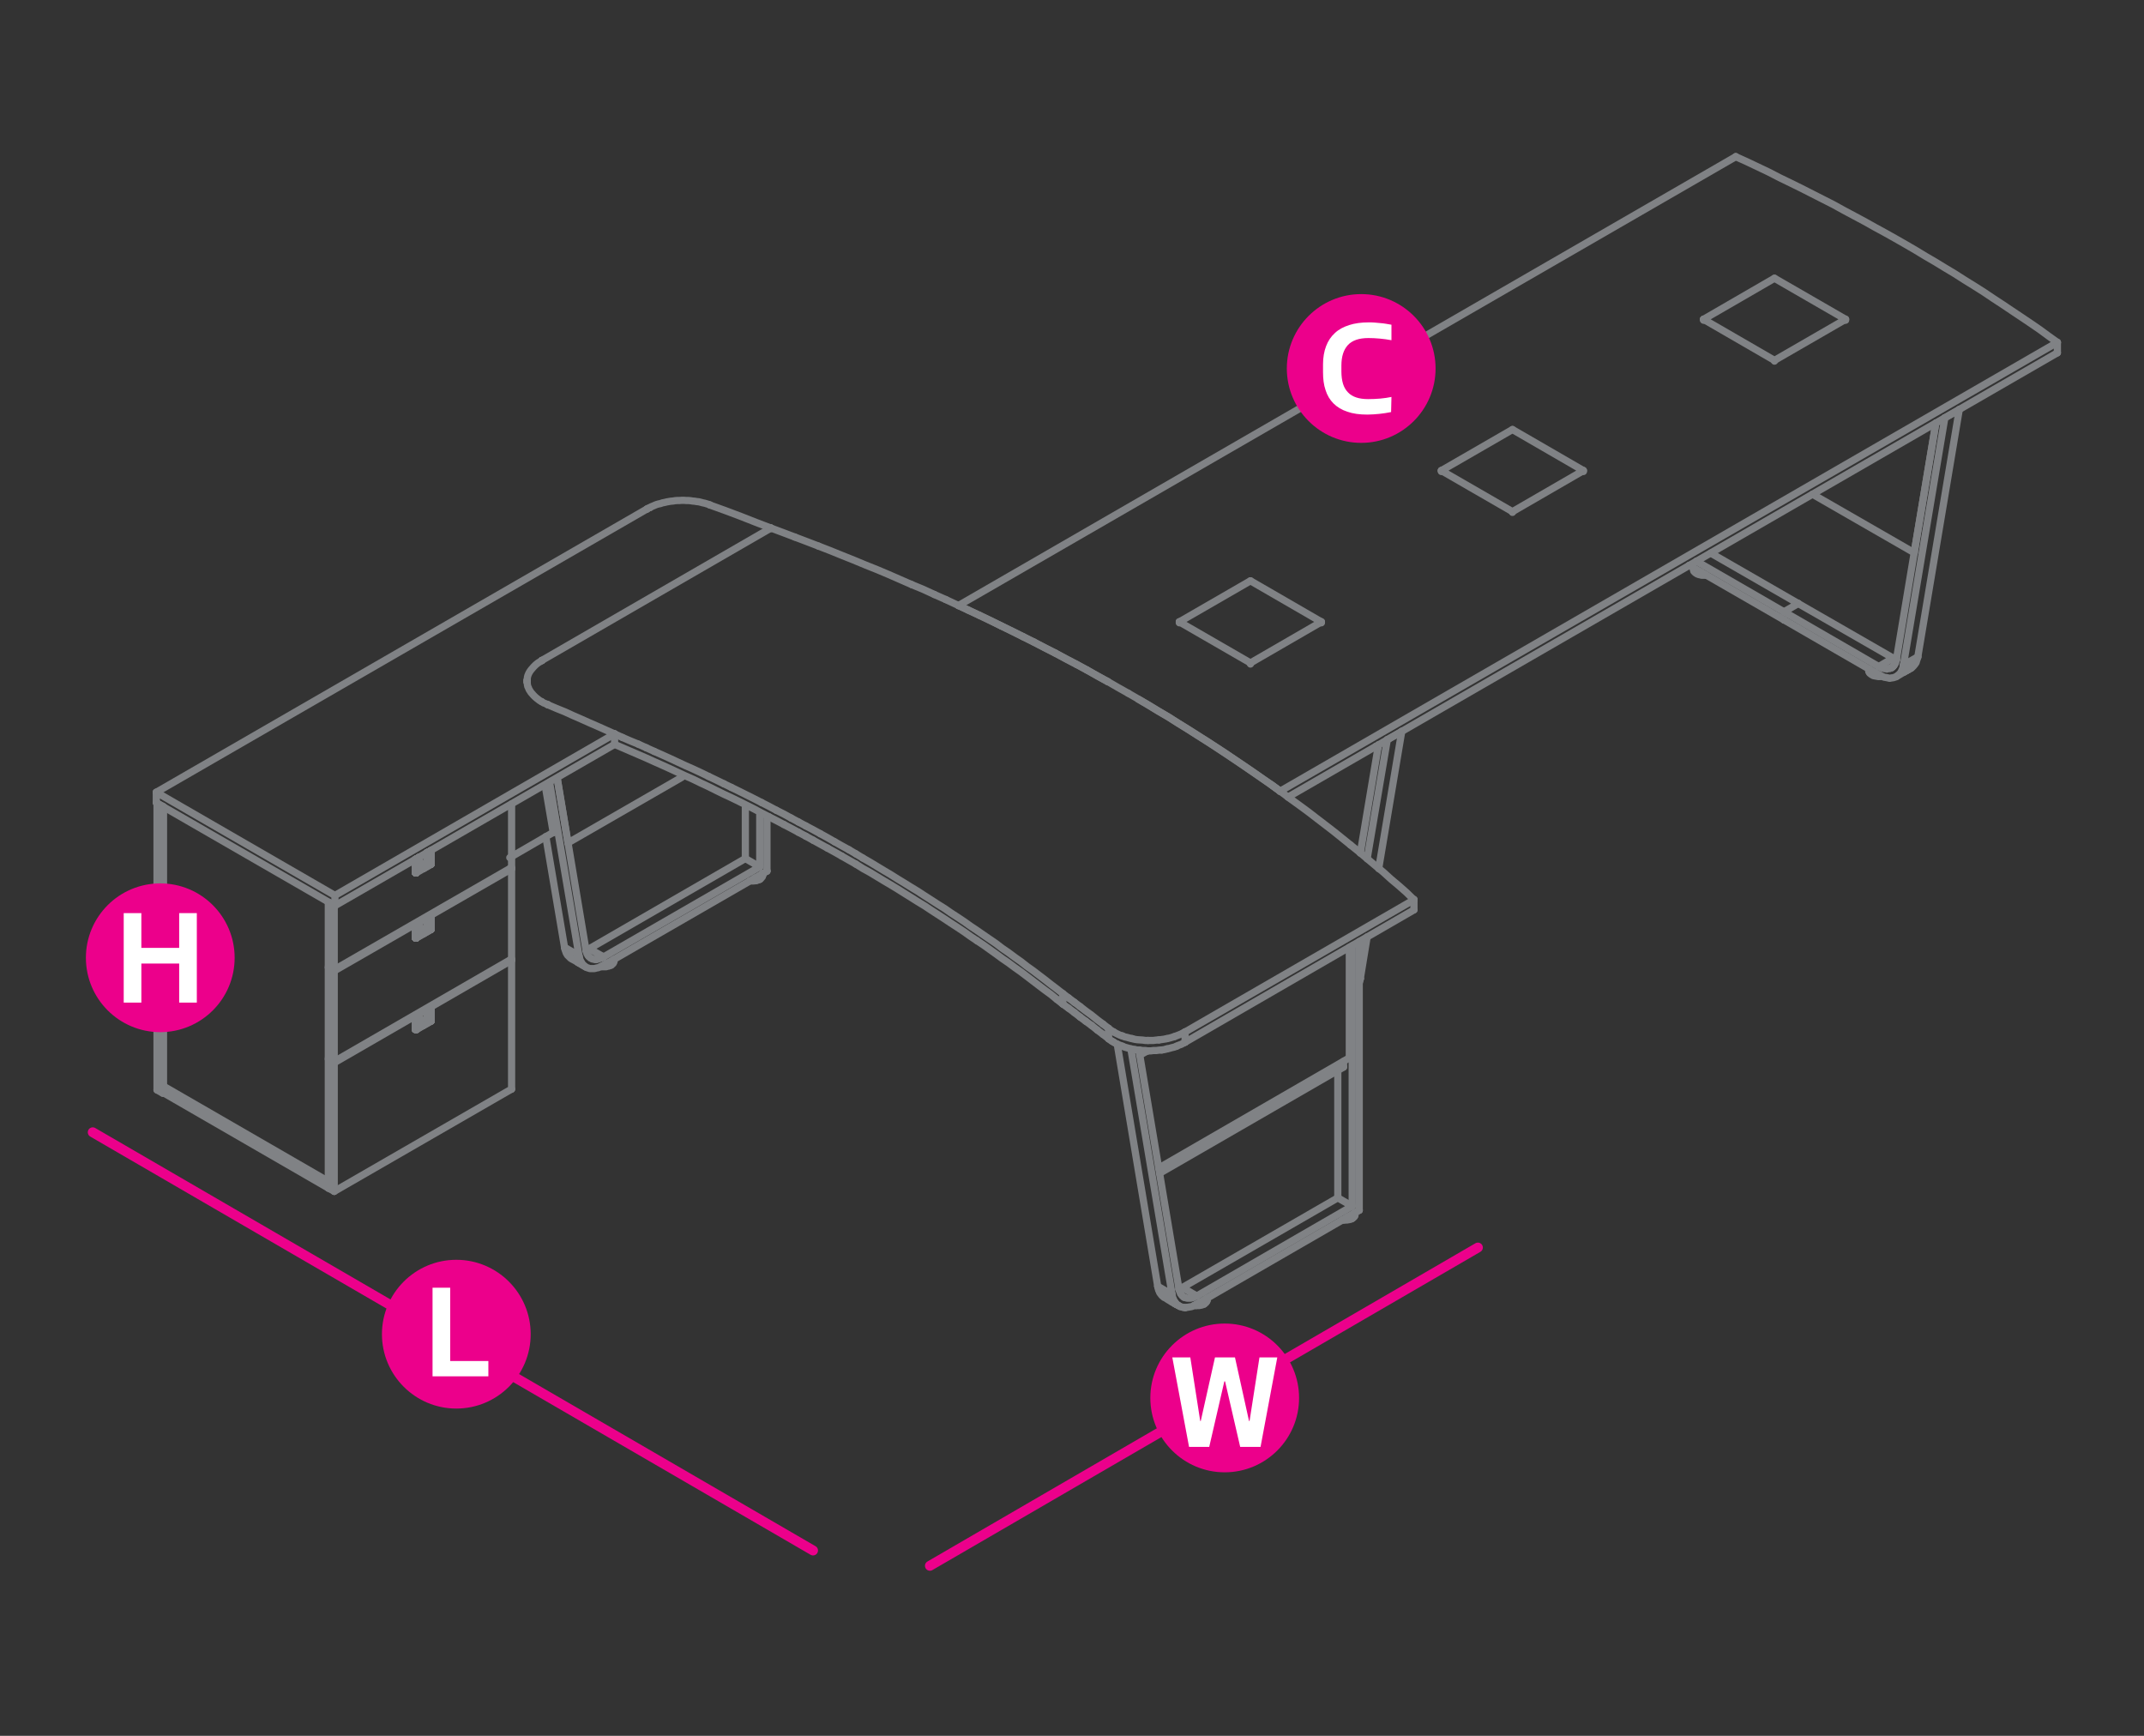 <?xml version="1.0" encoding="utf-8"?>
<!-- Generator: Adobe Illustrator 16.0.0, SVG Export Plug-In . SVG Version: 6.00 Build 0)  -->
<!DOCTYPE svg PUBLIC "-//W3C//DTD SVG 1.1//EN" "http://www.w3.org/Graphics/SVG/1.1/DTD/svg11.dtd">
<svg version="1.1" id="Layer_1" xmlns="http://www.w3.org/2000/svg" xmlns:xlink="http://www.w3.org/1999/xlink" x="0px" y="0px"
	 width="1190.6px" height="963.8px" viewBox="0 0 1190.6 963.8" style="enable-background:new 0 0 1190.6 963.8;"
	 xml:space="preserve">
<rect x="0" y="0" width="1190.6" height="963.8" fill="#333333" stroke="none"/>
<style type="text/css">
<![CDATA[
	.st0{fill:none;stroke:#808285;stroke-width:4;stroke-linecap:round;stroke-linejoin:round;stroke-miterlimit:10;}
	.st1{fill:#EC008B;}
	.st2{fill:#FFFFFF;}
	.st3{fill:none;stroke:#EC008B;stroke-width:5.5;stroke-linecap:round;stroke-linejoin:round;stroke-miterlimit:10;}
]]>
</style>
<line class="st3" x1="820.7" y1="692.7" x2="516.4" y2="869.4"/>
<line class="st3" x1="51.5" y1="628.7" x2="451.5" y2="860.9"/>
<g>
	<g>
		<path class="st1" d="M294.7,740.8c0,22.8-18.5,41.3-41.3,41.3c-22.8,0-41.3-18.5-41.3-41.3s18.5-41.3,41.3-41.3
			C276.2,699.5,294.7,718,294.7,740.8z"/>
	</g>
	<g>
		<path class="st2" d="M240.2,764.2V715h9.8v40.7h21.2v8.5H240.2z"/>
	</g>
</g>
<g>
	<g>
		<circle class="st1" cx="680.1" cy="776.2" r="41.3"/>
	</g>
	<g>
		<path class="st2" d="M700,803.4h-11.3l-8.4-36.4h-0.4l-8.4,36.4h-11.2l-9.3-49.7h10l5.5,35.3h0.3l7.9-35.3h11.1l7.8,35.3h0.3
			l5.5-35.3h9.9L700,803.4z"/>
	</g>
</g>
<polyline class="st0" points="284.1,446.4 284.1,481.7 185.6,538.4 182.4,536.7 182.4,501.1 182.5,501.1 "/>
<polyline class="st0" points="182.4,501.1 185.6,502.9 185.6,538.4 "/>
<line class="st0" x1="185.6" y1="502.9" x2="185.8" y2="502.8"/>
<line class="st0" x1="284.1" y1="481.6" x2="284.1" y2="481.7"/>
<line class="st0" x1="185.6" y1="502.9" x2="185.6" y2="503"/>
<line class="st0" x1="185.6" y1="538.4" x2="185.6" y2="538.5"/>
<line class="st0" x1="182.4" y1="501.1" x2="182.4" y2="501.2"/>
<line class="st0" x1="182.4" y1="536.6" x2="182.4" y2="536.7"/>
<polyline class="st0" points="90.4,607 90.4,447.7 87.2,446 87.2,605.2 90.4,607 90.8,606.8 "/>
<line class="st0" x1="90.4" y1="447.7" x2="90.4" y2="447.8"/>
<line class="st0" x1="90.4" y1="606.9" x2="90.4" y2="607"/>
<line class="st0" x1="87.2" y1="445.8" x2="87.2" y2="446"/>
<line class="st0" x1="87.2" y1="605" x2="87.2" y2="605.2"/>
<polyline class="st0" points="182.5,656 182.4,656 90.8,603.1 90.8,606.8 182.4,659.7 "/>
<polyline class="st0" points="182.4,656.1 182.4,656 182.4,659.7 182.4,659.6 "/>
<line class="st0" x1="90.8" y1="606.7" x2="90.8" y2="606.8"/>
<line class="st0" x1="90.8" y1="603.1" x2="90.8" y2="603.2"/>
<line class="st0" x1="232.8" y1="481.1" x2="232.8" y2="476.4"/>
<line class="st0" x1="232.8" y1="476.2" x2="232.8" y2="476.2"/>
<polyline class="st0" points="232.7,476.1 232.8,476.1 232.7,476.1 232.8,476.1 232.7,476.1 232.8,476.1 "/>
<polyline class="st0" points="232.7,476 232.7,476.1 232.7,476 "/>
<polyline class="st0" points="232.7,476.1 232.6,476.1 232.7,476.1 232.6,476.1 232.7,476.1 232.6,476.1 232.7,476.1 232.8,476.1 
	232.7,476.1 232.8,476.1 232.7,476.1 232.7,476 232.7,476.1 232.8,476.1 232.7,476.1 232.8,476.1 "/>
<polyline class="st0" points="237.5,473.3 237.4,473.3 237.5,473.3 237.4,473.5 237.3,473.5 "/>
<line class="st0" x1="237.3" y1="473.3" x2="237.3" y2="473.3"/>
<line class="st0" x1="237.5" y1="473.3" x2="237.4" y2="473.3"/>
<line class="st0" x1="237.4" y1="473.6" x2="237.4" y2="473.6"/>
<polyline class="st0" points="237.3,473.5 237.4,473.5 237.3,473.5 237.4,473.6 237.3,473.5 237.3,473.3 237.4,473.3 237.3,473.3 
	237.3,473.5 237.3,473.3 "/>
<polyline class="st0" points="237.2,473.5 237.2,473.5 237.4,473.6 237.4,478.4 237.2,478.3 "/>
<polyline class="st0" points="237,478.7 234.9,479.8 232.9,481 "/>
<polyline class="st0" points="237.2,478.3 237.2,478.4 237.2,478.3 "/>
<polyline class="st0" points="237.2,478.4 237.1,478.6 237.2,478.4 237.1,478.6 237.2,478.4 "/>
<polyline class="st0" points="237,478.7 237.1,478.6 237,478.7 237.1,478.6 "/>
<polyline class="st0" points="233,481.2 232.9,481.2 232.9,481.1 232.9,481.2 232.9,481.1 "/>
<line class="st0" x1="237.3" y1="478.9" x2="235.2" y2="480.1"/>
<line class="st0" x1="237.2" y1="478.8" x2="237.2" y2="478.8"/>
<line class="st0" x1="233.1" y1="481.3" x2="237.3" y2="478.9"/>
<polyline class="st0" points="233,481.3 233.1,481.3 233.1,481.2 233,481.2 235.1,480.1 "/>
<line class="st0" x1="232.9" y1="481.2" x2="233" y2="481.2"/>
<line class="st0" x1="232.9" y1="481.1" x2="232.9" y2="481.1"/>
<polyline class="st0" points="233,481.2 232.9,481.2 233,481.2 "/>
<polyline class="st0" points="232.9,481.2 233,481.3 232.9,481.3 "/>
<polyline class="st0" points="232.9,481.1 232.9,481.2 232.9,481.1 "/>
<line class="st0" x1="232.9" y1="481.2" x2="232.9" y2="481.2"/>
<polyline class="st0" points="232.8,481.1 232.9,481.1 232.8,481.2 "/>
<polyline class="st0" points="237.4,478.6 237.4,478.4 237.5,478.4 237.5,478.6 "/>
<line class="st0" x1="237.4" y1="478.4" x2="237.4" y2="478.4"/>
<polyline class="st0" points="237.4,478.7 237.5,478.6 237.4,478.7 237.5,478.6 237.5,478.7 "/>
<polyline class="st0" points="237.4,478.4 237.4,478.6 237.5,478.4 "/>
<line class="st0" x1="237.5" y1="478.6" x2="237.4" y2="478.7"/>
<line class="st0" x1="237.4" y1="478.6" x2="237.3" y2="478.7"/>
<line class="st0" x1="237.3" y1="478.9" x2="237.4" y2="478.9"/>
<line class="st0" x1="237.3" y1="478.7" x2="237.4" y2="478.6"/>
<line class="st0" x1="237.3" y1="478.9" x2="237.4" y2="478.8"/>
<polyline class="st0" points="237.3,478.8 237.4,478.7 237.3,478.8 "/>
<polyline class="st0" points="237.3,478.9 237.2,478.8 237.3,478.7 "/>
<line class="st0" x1="237.3" y1="478.8" x2="237.2" y2="478.8"/>
<line class="st0" x1="232.9" y1="476.4" x2="232.9" y2="476.2"/>
<polyline class="st0" points="232.9,478.7 232.9,476.4 232.9,478.7 232.9,481.1 232.9,478.8 "/>
<line class="st0" x1="232.9" y1="476.2" x2="232.8" y2="476.2"/>
<line class="st0" x1="232.9" y1="476.4" x2="232.8" y2="476.4"/>
<polyline class="st0" points="237.5,473.7 237.5,476 237.5,473.7 237.5,473.6 237.5,478.4 "/>
<polyline class="st0" points="237.5,476 237.5,478.4 237.5,476 "/>
<polyline class="st0" points="237.5,473.7 237.4,473.7 237.4,473.6 "/>
<polyline class="st0" points="232.9,476.4 232.9,476.2 232.9,476.4 232.9,476.2 "/>
<polyline class="st0" points="232.8,476.4 232.8,476.2 232.8,476.1 "/>
<polyline class="st0" points="232.9,476.2 232.8,476.2 232.8,476.4 232.8,476.2 232.8,476.4 232.8,476.2 232.8,476.1 232.8,476.2 
	232.9,476.2 232.8,476.2 232.8,476.1 "/>
<polyline class="st0" points="232.8,476.2 232.8,476.1 232.8,476.2 232.8,476.1 232.9,476.2 232.8,476.1 "/>
<polyline class="st0" points="232.9,476.4 232.8,476.4 232.8,476.2 232.8,476.4 232.8,476.2 232.8,476.4 "/>
<polyline class="st0" points="232.8,476.1 232.8,476.2 232.7,476.2 "/>
<polyline class="st0" points="232.7,476.1 232.8,476.1 232.7,476.1 "/>
<line class="st0" x1="232.8" y1="476.2" x2="232.7" y2="476.2"/>
<polyline class="st0" points="232.7,476.1 232.8,476.1 232.7,476.1 "/>
<polyline class="st0" points="237.7,473.3 237.7,473.5 237.7,473.3 "/>
<polyline class="st0" points="237.7,473.3 237.7,473.5 237.7,473.6 237.7,473.5 237.7,473.6 "/>
<polyline class="st0" points="237.7,473.5 237.5,473.5 237.5,473.6 237.5,473.5 237.7,473.5 237.5,473.5 237.5,473.6 "/>
<polyline class="st0" points="237.5,473.7 237.5,473.6 237.5,473.7 "/>
<polyline class="st0" points="237.5,473.7 237.5,473.6 237.5,473.7 237.5,473.6 237.7,473.6 237.5,473.6 237.7,473.6 "/>
<polyline class="st0" points="237.4,473.6 237.5,473.5 237.5,473.3 237.7,473.3 237.5,473.3 237.4,473.5 237.4,473.6 237.5,473.5 
	237.4,473.6 237.4,473.7 "/>
<polyline class="st0" points="231.9,476.6 232.7,476.1 232.7,476.2 232.8,476.4 231.2,477.3 "/>
<polyline class="st0" points="231.2,477.2 231,477 232.7,476.1 "/>
<line class="st0" x1="231" y1="477" x2="231.9" y2="476.6"/>
<line class="st0" x1="239.3" y1="472.5" x2="239.3" y2="472.5"/>
<polyline class="st0" points="239.3,472.4 239.2,472.4 238.5,472.9 "/>
<polyline class="st0" points="239.3,472.5 237.7,473.5 238.5,473 "/>
<line class="st0" x1="237.5" y1="473.3" x2="237.7" y2="473.3"/>
<line class="st0" x1="231" y1="477.3" x2="231" y2="477.3"/>
<polyline class="st0" points="231.2,477.2 231.2,477.3 231,477.3 231,477.4 "/>
<polyline class="st0" points="231,477.3 231.2,477.2 231,477.2 231,477.3 231,477.2 231,477.3 231.2,477.3 "/>
<line class="st0" x1="231" y1="477" x2="231" y2="477.2"/>
<polyline class="st0" points="231.2,477.3 231,477.3 231,477.4 231,477.3 231,477.4 231,477.3 230.9,477.4 231,477.3 230.9,477.4 
	231,477.4 "/>
<polyline class="st0" points="230.9,477.3 231,477.2 230.9,477.3 "/>
<line class="st0" x1="230.9" y1="477.4" x2="230.9" y2="477.4"/>
<line class="st0" x1="231" y1="477" x2="230.9" y2="477.2"/>
<polyline class="st0" points="230.9,477.4 230.8,477.4 230.8,477.3 230.9,477.2 "/>
<polyline class="st0" points="239.4,472.4 239.4,472.5 239.4,472.4 239.4,472.5 239.4,472.4 "/>
<polyline class="st0" points="239.4,472.5 239.4,472.5 239.4,472.6 "/>
<polyline class="st0" points="239.4,472.4 239.4,472.5 239.4,472.4 "/>
<polyline class="st0" points="239.4,472.5 239.4,472.5 239.4,472.6 "/>
<polyline class="st0" points="239.3,472.3 239.4,472.4 239.3,472.4 239.3,472.5 "/>
<polyline class="st0" points="239.4,472.4 239.3,472.4 239.4,472.4 "/>
<line class="st0" x1="239.4" y1="472.5" x2="239.3" y2="472.5"/>
<polyline class="st0" points="239.3,472.4 239.3,472.5 239.3,472.4 "/>
<polyline class="st0" points="239.3,472.5 239.4,472.5 239.3,472.5 239.3,472.4 239.4,472.4 239.3,472.3 239.2,472.4 239.3,472.4 
	239.2,472.4 "/>
<polyline class="st0" points="231,484.5 231,477.4 231,481 231,484.5 230.9,484.5 230.9,481 230.9,484.5 "/>
<polyline class="st0" points="230.9,481 230.9,477.4 230.9,481 "/>
<line class="st0" x1="230.8" y1="484.5" x2="230.9" y2="484.5"/>
<polyline class="st0" points="239.4,472.6 239.4,472.5 239.4,476.1 239.4,479.6 239.4,479.7 "/>
<polyline class="st0" points="239.4,479.6 239.4,479.6 239.4,476.1 239.4,479.7 "/>
<polyline class="st0" points="239.4,476.1 239.4,472.5 239.4,476.1 "/>
<line class="st0" x1="239.4" y1="476" x2="239.4" y2="472.5"/>
<line class="st0" x1="239.4" y1="479.6" x2="239.4" y2="476.1"/>
<polyline class="st0" points="231,484.6 231.2,484.6 231,484.6 "/>
<line class="st0" x1="231.2" y1="484.6" x2="231.2" y2="484.6"/>
<polyline class="st0" points="231,484.6 231,484.7 231,484.6 231,484.7 231,484.6 231,484.7 231,484.6 231,484.7 231,484.6 "/>
<polyline class="st0" points="231,484.5 231,484.6 231,484.5 231,484.6 231.2,484.6 231,484.7 231,484.6 231.2,484.6 "/>
<polyline class="st0" points="231,484.6 230.9,484.6 231,484.6 231.2,484.6 231,484.6 230.9,484.6 231,484.7 230.9,484.6 231,484.6 
	"/>
<polyline class="st0" points="230.9,484.5 230.9,484.6 230.9,484.7 "/>
<polyline class="st0" points="231,484.6 230.9,484.6 231,484.7 "/>
<polyline class="st0" points="230.9,484.6 230.9,484.7 230.9,484.6 230.9,484.7 230.9,484.6 230.9,484.5 230.9,484.6 231,484.7 
	230.9,484.6 230.8,484.6 230.9,484.6 "/>
<polyline class="st0" points="239.4,479.8 239.3,479.8 239.4,479.8 239.4,479.7 239.4,479.8 239.4,479.7 239.4,479.6 239.4,479.7 
	239.4,479.8 239.4,479.7 239.4,479.8 239.4,479.7 239.4,479.8 239.4,479.7 239.4,479.8 239.4,479.7 239.4,479.6 239.4,479.7 
	239.4,479.8 239.4,479.7 239.4,479.8 "/>
<polyline class="st0" points="239.2,480 239.3,480 239.3,479.8 239.4,479.8 239.3,479.8 239.4,479.8 239.3,479.8 239.3,480 
	239.3,479.8 239.3,480 239.3,479.8 239.4,479.8 239.3,479.8 239.4,479.8 239.3,479.8 239.3,480 239.3,479.8 239.4,479.8 
	239.3,479.8 239.2,480 239.3,479.8 239.3,480 235.2,482.3 "/>
<line class="st0" x1="235.1" y1="482.3" x2="237.9" y2="480.6"/>
<polyline class="st0" points="239.3,479.8 231.2,484.6 235.2,482.3 "/>
<line class="st0" x1="231" y1="484.6" x2="231.2" y2="484.6"/>
<polyline class="st0" points="237,478.7 237.2,478.8 233,481.2 232.9,481.1 "/>
<line class="st0" x1="239.4" y1="472.6" x2="239.4" y2="472.5"/>
<polyline class="st0" points="239.4,479.7 239.4,479.8 239.3,479.8 "/>
<line class="st0" x1="237.7" y1="473.6" x2="237.7" y2="473.5"/>
<line class="st0" x1="237.5" y1="478.4" x2="237.5" y2="478.6"/>
<line class="st0" x1="237.5" y1="473.6" x2="237.7" y2="473.6"/>
<line class="st0" x1="239.4" y1="479.7" x2="239.4" y2="472.6"/>
<line class="st0" x1="237.5" y1="478.7" x2="237.4" y2="478.9"/>
<line class="st0" x1="232.8" y1="476.2" x2="232.8" y2="476.4"/>
<line class="st0" x1="233.1" y1="481.3" x2="233" y2="481.3"/>
<line class="st0" x1="232.9" y1="481.3" x2="232.8" y2="481.2"/>
<line class="st0" x1="231" y1="477.4" x2="231" y2="477.4"/>
<line class="st0" x1="232.8" y1="481.2" x2="232.8" y2="476.4"/>
<line class="st0" x1="232.9" y1="481.3" x2="233" y2="481.3"/>
<line class="st0" x1="231" y1="484.5" x2="231" y2="484.6"/>
<line class="st0" x1="231.2" y1="477.3" x2="231" y2="477.3"/>
<line class="st0" x1="231.2" y1="484.6" x2="231" y2="484.6"/>
<line class="st0" x1="237.3" y1="478.7" x2="237.3" y2="478.7"/>
<polyline class="st0" points="237.1,478.6 237.2,478.4 237.1,478.6 237,478.7 "/>
<polyline class="st0" points="237.2,473.5 237.2,478.3 237.2,478.4 "/>
<line class="st0" x1="237" y1="478.7" x2="237.1" y2="478.6"/>
<line class="st0" x1="237.2" y1="473.5" x2="237.2" y2="473.5"/>
<line class="st0" x1="232.9" y1="481" x2="237" y2="478.7"/>
<line class="st0" x1="239.4" y1="472.6" x2="239.4" y2="472.5"/>
<polyline class="st0" points="230.9,484.7 230.9,484.6 231,484.6 "/>
<polyline class="st0" points="230.9,484.6 230.8,484.6 230.8,484.5 230.8,484.6 230.9,484.6 230.8,484.6 230.9,484.6 231,484.6 "/>
<polyline class="st0" points="230.8,484.6 230.7,484.5 230.8,484.6 230.7,484.6 230.7,484.5 230.8,484.6 230.7,484.5 "/>
<line class="st0" x1="230.9" y1="484.6" x2="231" y2="484.6"/>
<polyline class="st0" points="230.7,484.6 230.7,484.5 230.8,484.6 230.7,484.5 230.7,484.6 230.7,484.5 230.7,484.6 230.7,484.5 
	230.7,484.6 230.8,484.6 230.7,484.6 "/>
<polyline class="st0" points="230.8,484.6 230.7,484.5 230.8,484.5 230.6,484.4 230.6,484.5 230.7,484.5 "/>
<polyline class="st0" points="230.6,484.4 230.7,484.5 230.6,484.5 230.7,484.5 230.6,484.5 230.6,484.4 230.6,484.5 230.7,484.5 
	230.6,484.5 "/>
<polyline class="st0" points="239.1,472.3 239.2,472.4 237.5,473.3 "/>
<line class="st0" x1="232.7" y1="476.1" x2="232.4" y2="476.1"/>
<line class="st0" x1="230.9" y1="477" x2="231" y2="477"/>
<polyline class="st0" points="239.4,472.5 239.4,472.4 239.3,472.3 239.2,472.3 239.3,472.3 239.2,472.3 239.3,472.3 239.2,472.3 
	239.3,472.3 239.2,472.3 239.3,472.3 "/>
<polyline class="st0" points="230.6,484.4 230.6,477.3 230.8,477.4 230.8,484.5 "/>
<polyline class="st0" points="230.9,477 230.8,477.2 230.7,477.3 230.8,477.2 "/>
<line class="st0" x1="230.7" y1="477.3" x2="230.8" y2="477.4"/>
<line class="st0" x1="230.6" y1="477.3" x2="230.6" y2="477.3"/>
<polyline class="st0" points="230.6,484.4 230.6,484.5 230.7,484.5 "/>
<line class="st0" x1="239.4" y1="479.6" x2="239.4" y2="479.7"/>
<polyline class="st0" points="239.4,472.4 239.4,472.5 239.4,472.6 "/>
<line class="st0" x1="239.3" y1="479.8" x2="239.3" y2="480"/>
<line class="st0" x1="239.3" y1="472.5" x2="239.3" y2="472.6"/>
<line class="st0" x1="239.2" y1="472.3" x2="239.2" y2="472.4"/>
<line class="st0" x1="237.7" y1="473.3" x2="237.7" y2="473.5"/>
<line class="st0" x1="237.5" y1="473.6" x2="237.5" y2="473.7"/>
<line class="st0" x1="237.5" y1="478.3" x2="237.5" y2="478.4"/>
<line class="st0" x1="237.5" y1="473.2" x2="237.5" y2="473.3"/>
<line class="st0" x1="237.4" y1="478.3" x2="237.4" y2="478.4"/>
<line class="st0" x1="237.4" y1="473.6" x2="237.4" y2="473.7"/>
<line class="st0" x1="237.3" y1="478.9" x2="237.3" y2="479"/>
<line class="st0" x1="237.2" y1="478.7" x2="237.2" y2="478.8"/>
<polyline class="st0" points="237.2,478.2 237.2,478.3 237.2,478.4 "/>
<line class="st0" x1="237.2" y1="473.5" x2="237.2" y2="473.6"/>
<polyline class="st0" points="237,478.6 237,478.7 237,478.6 "/>
<line class="st0" x1="233.1" y1="481.3" x2="233.1" y2="481.5"/>
<line class="st0" x1="233" y1="481.1" x2="233" y2="481.2"/>
<polyline class="st0" points="232.8,476.2 232.8,476.4 232.8,476.5 "/>
<polyline class="st0" points="232.8,481.2 232.8,481.1 232.8,481 "/>
<line class="st0" x1="232.7" y1="476.1" x2="232.7" y2="476.2"/>
<line class="st0" x1="231.2" y1="484.5" x2="231.2" y2="484.6"/>
<line class="st0" x1="231.2" y1="477.2" x2="231.2" y2="477.3"/>
<polyline class="st0" points="231,484.7 231,484.6 231,484.5 "/>
<line class="st0" x1="231" y1="477.4" x2="231" y2="477.5"/>
<line class="st0" x1="231" y1="477" x2="231" y2="477.2"/>
<line class="st0" x1="230.8" y1="484.5" x2="230.8" y2="484.6"/>
<line class="st0" x1="230.8" y1="477.4" x2="230.8" y2="477.5"/>
<line class="st0" x1="230.6" y1="477.3" x2="230.6" y2="477.3"/>
<line class="st0" x1="230.6" y1="484.2" x2="230.6" y2="484.4"/>
<line class="st0" x1="232.8" y1="517.3" x2="232.8" y2="512.6"/>
<line class="st0" x1="232.8" y1="512.4" x2="232.8" y2="512.4"/>
<polyline class="st0" points="232.7,512.3 232.8,512.3 232.7,512.3 232.8,512.3 232.7,512.3 232.8,512.3 "/>
<polyline class="st0" points="232.7,512.2 232.7,512.3 232.7,512.2 "/>
<polyline class="st0" points="232.7,512.3 232.6,512.2 232.7,512.2 232.6,512.2 232.7,512.3 232.8,512.3 232.7,512.3 232.8,512.3 
	232.7,512.3 232.7,512.2 232.7,512.3 232.8,512.3 232.7,512.3 232.8,512.3 "/>
<polyline class="st0" points="232.7,512.3 232.6,512.2 232.7,512.3 232.6,512.2 232.7,512.2 232.6,512.2 232.7,512.3 "/>
<polyline class="st0" points="232.4,512.2 232.6,512.2 232.4,512.2 232.6,512.2 232.4,512.2 232.6,512.2 "/>
<polyline class="st0" points="237.3,509.5 237.4,509.5 237.5,509.5 237.4,509.7 "/>
<line class="st0" x1="237.5" y1="509.5" x2="237.3" y2="509.3"/>
<line class="st0" x1="237.4" y1="509.8" x2="237.4" y2="509.8"/>
<polyline class="st0" points="237.3,509.7 237.3,509.5 237.4,509.5 237.3,509.5 237.4,509.4 237.3,509.5 "/>
<line class="st0" x1="237.4" y1="509.4" x2="237.3" y2="509.3"/>
<polyline class="st0" points="237.3,509.4 237.3,509.5 237.3,509.7 237.3,509.5 "/>
<line class="st0" x1="237.3" y1="509.7" x2="237.4" y2="509.8"/>
<polyline class="st0" points="237.3,509.3 237.3,509.4 237.3,509.5 "/>
<polyline class="st0" points="237.4,509.8 237.3,509.7 237.4,509.7 237.3,509.7 "/>
<polyline class="st0" points="237.3,509.7 237.4,509.8 237.2,509.7 237.3,509.5 237.2,509.7 237.3,509.5 237.3,509.4 "/>
<line class="st0" x1="237.2" y1="509.7" x2="237.2" y2="509.7"/>
<polyline class="st0" points="237.4,509.8 237.4,514.6 237.2,514.5 "/>
<polyline class="st0" points="237,514.9 234.9,516 232.9,517.2 "/>
<polyline class="st0" points="237.2,514.5 237.2,514.6 237.2,514.5 "/>
<polyline class="st0" points="237.2,514.6 237.1,514.8 237.2,514.6 237.1,514.8 237.2,514.6 "/>
<polyline class="st0" points="237,514.9 237.1,514.8 237,514.9 237.1,514.8 "/>
<polyline class="st0" points="232.9,517.3 232.9,517.4 232.9,517.3 233,517.4 "/>
<line class="st0" x1="237.3" y1="515.1" x2="235.2" y2="516.3"/>
<line class="st0" x1="237.2" y1="515" x2="237.2" y2="515"/>
<line class="st0" x1="233.1" y1="517.5" x2="237.3" y2="515.1"/>
<polyline class="st0" points="233,517.5 233.1,517.5 233.1,517.4 233,517.4 235.1,516.3 "/>
<line class="st0" x1="232.9" y1="517.4" x2="233" y2="517.4"/>
<line class="st0" x1="232.9" y1="517.3" x2="232.9" y2="517.3"/>
<polyline class="st0" points="233,517.4 232.9,517.4 233,517.4 "/>
<polyline class="st0" points="232.9,517.4 233,517.5 232.9,517.5 "/>
<polyline class="st0" points="232.9,517.3 232.9,517.4 232.9,517.3 "/>
<line class="st0" x1="232.9" y1="517.4" x2="232.9" y2="517.4"/>
<polyline class="st0" points="232.8,517.3 232.9,517.3 232.8,517.4 "/>
<line class="st0" x1="237.5" y1="514.6" x2="237.5" y2="514.8"/>
<line class="st0" x1="237.4" y1="515.1" x2="237.5" y2="514.9"/>
<polyline class="st0" points="237.4,514.9 237.5,514.8 237.4,514.9 237.5,514.8 237.5,514.9 "/>
<polyline class="st0" points="237.4,514.6 237.4,514.8 237.5,514.6 "/>
<line class="st0" x1="237.5" y1="514.8" x2="237.4" y2="514.9"/>
<line class="st0" x1="237.3" y1="515.1" x2="237.4" y2="515.1"/>
<line class="st0" x1="237.3" y1="514.9" x2="237.4" y2="514.8"/>
<line class="st0" x1="237.3" y1="515.1" x2="237.4" y2="515"/>
<polyline class="st0" points="237.3,515 237.4,514.9 237.3,515 "/>
<polyline class="st0" points="237.3,515.1 237.2,515 237.3,514.9 "/>
<line class="st0" x1="237.3" y1="515" x2="237.2" y2="515"/>
<polyline class="st0" points="232.9,512.4 232.9,512.6 232.9,514.9 "/>
<polyline class="st0" points="232.9,514.9 232.9,512.6 232.9,514.9 232.9,517.3 232.9,515 "/>
<line class="st0" x1="232.9" y1="512.4" x2="232.8" y2="512.4"/>
<line class="st0" x1="232.9" y1="512.6" x2="232.8" y2="512.6"/>
<polyline class="st0" points="237.5,509.9 237.5,512.2 237.5,509.9 237.5,509.8 237.5,514.6 "/>
<polyline class="st0" points="237.5,512.2 237.5,514.6 237.5,512.2 "/>
<line class="st0" x1="237.4" y1="514.6" x2="237.4" y2="514.6"/>
<polyline class="st0" points="237.5,509.9 237.4,509.9 237.4,509.8 "/>
<polyline class="st0" points="232.9,512.6 232.9,512.4 232.9,512.6 232.9,512.4 232.8,512.3 232.8,512.4 232.8,512.6 "/>
<polyline class="st0" points="232.9,512.4 232.8,512.4 232.8,512.6 232.8,512.4 232.8,512.6 232.8,512.4 232.8,512.3 232.8,512.4 
	232.9,512.4 232.8,512.4 232.8,512.3 "/>
<polyline class="st0" points="232.8,512.4 232.8,512.3 232.8,512.4 232.8,512.3 232.9,512.4 232.8,512.3 "/>
<polyline class="st0" points="232.9,512.6 232.8,512.6 232.8,512.4 232.8,512.6 232.8,512.4 232.8,512.6 "/>
<polyline class="st0" points="232.8,512.3 232.8,512.4 232.7,512.4 "/>
<polyline class="st0" points="232.7,512.3 232.8,512.3 232.7,512.3 "/>
<line class="st0" x1="232.8" y1="512.4" x2="232.7" y2="512.4"/>
<polyline class="st0" points="232.7,512.3 232.8,512.3 232.7,512.3 "/>
<polyline class="st0" points="237.7,509.5 237.7,509.7 237.7,509.5 "/>
<polyline class="st0" points="237.7,509.5 237.7,509.7 237.7,509.8 237.7,509.7 237.7,509.8 "/>
<line class="st0" x1="237.5" y1="509.7" x2="237.5" y2="509.7"/>
<polyline class="st0" points="237.5,509.9 237.5,509.8 237.5,509.7 237.5,509.8 237.5,509.7 237.7,509.7 237.5,509.7 237.5,509.8 
	"/>
<line class="st0" x1="237.7" y1="509.7" x2="237.5" y2="509.7"/>
<polyline class="st0" points="237.5,509.9 237.5,509.8 237.5,509.9 "/>
<polyline class="st0" points="237.5,509.9 237.5,509.8 237.5,509.9 237.5,509.8 237.7,509.8 237.5,509.8 237.7,509.8 "/>
<polyline class="st0" points="237.5,509.8 237.5,509.7 237.5,509.5 237.7,509.5 237.5,509.5 237.4,509.7 237.4,509.8 237.5,509.7 
	237.4,509.8 237.4,509.9 "/>
<line class="st0" x1="237.4" y1="509.8" x2="237.5" y2="509.7"/>
<polyline class="st0" points="231.9,512.8 232.7,512.3 232.7,512.4 232.8,512.6 231.2,513.5 "/>
<polyline class="st0" points="231.2,513.4 231,513.3 232.7,512.3 "/>
<line class="st0" x1="231" y1="513.3" x2="231.9" y2="512.8"/>
<polyline class="st0" points="238.5,509.1 239.2,508.6 239.3,508.6 239.3,508.7 237.7,509.7 238.5,509.2 "/>
<line class="st0" x1="237.5" y1="509.5" x2="237.7" y2="509.5"/>
<line class="st0" x1="231.2" y1="513.5" x2="231" y2="513.5"/>
<polyline class="st0" points="231.2,513.4 231.2,513.5 231,513.5 231,513.6 "/>
<polyline class="st0" points="231,513.5 231.2,513.4 231,513.4 231,513.5 231,513.4 231,513.5 231.2,513.5 "/>
<line class="st0" x1="231" y1="513.3" x2="231" y2="513.4"/>
<polyline class="st0" points="231.2,513.5 231,513.5 231,513.6 231,513.5 231,513.6 231,513.5 230.9,513.6 231,513.5 230.9,513.6 
	231,513.6 "/>
<polyline class="st0" points="230.9,513.5 231,513.4 230.9,513.5 "/>
<line class="st0" x1="230.9" y1="513.6" x2="230.9" y2="513.6"/>
<line class="st0" x1="231" y1="513.3" x2="230.9" y2="513.4"/>
<polyline class="st0" points="230.9,513.6 230.8,513.6 230.8,513.5 230.9,513.4 "/>
<polyline class="st0" points="239.4,508.6 239.4,508.7 239.4,508.6 239.4,508.7 239.4,508.6 "/>
<polyline class="st0" points="239.4,508.7 239.4,508.7 239.4,508.8 "/>
<polyline class="st0" points="239.4,508.6 239.4,508.7 239.4,508.6 "/>
<line class="st0" x1="239.4" y1="508.7" x2="239.4" y2="508.8"/>
<line class="st0" x1="239.3" y1="508.6" x2="239.3" y2="508.7"/>
<line class="st0" x1="239.4" y1="508.7" x2="239.4" y2="508.7"/>
<polyline class="st0" points="239.4,508.6 239.3,508.6 239.4,508.6 239.3,508.5 239.4,508.6 239.3,508.6 239.3,508.7 239.4,508.7 
	"/>
<polyline class="st0" points="239.3,508.6 239.3,508.7 239.3,508.6 "/>
<polyline class="st0" points="239.3,508.7 239.4,508.7 239.3,508.7 239.3,508.6 239.4,508.6 239.3,508.5 239.2,508.6 239.3,508.6 
	239.2,508.6 "/>
<polyline class="st0" points="231,520.7 231,513.6 231,517.2 231,520.7 230.9,520.7 230.9,517.2 230.9,520.7 "/>
<polyline class="st0" points="230.9,517.2 230.9,513.6 230.9,517.2 "/>
<line class="st0" x1="230.8" y1="520.7" x2="230.9" y2="520.7"/>
<polyline class="st0" points="239.4,508.7 239.4,512.3 239.4,515.8 239.4,515.9 "/>
<polyline class="st0" points="239.4,515.8 239.4,515.8 239.4,512.3 239.4,515.9 "/>
<polyline class="st0" points="239.4,512.3 239.4,508.7 239.4,512.3 "/>
<line class="st0" x1="239.4" y1="512.2" x2="239.4" y2="508.7"/>
<line class="st0" x1="239.4" y1="515.8" x2="239.4" y2="512.3"/>
<polyline class="st0" points="231,520.8 231,520.9 231,520.8 231,520.9 231,520.8 231,520.9 231,520.8 231,520.9 231,520.8 
	231.2,520.8 231,520.8 231.2,520.8 231,520.9 "/>
<polyline class="st0" points="231,520.7 231,520.8 231,520.7 231,520.8 231.2,520.8 231,520.8 231,520.9 "/>
<polyline class="st0" points="231,520.9 230.9,520.8 231,520.8 230.9,520.8 231,520.9 231,520.8 231.2,520.8 231,520.8 230.9,520.8 
	"/>
<polyline class="st0" points="230.9,520.9 230.9,520.8 230.9,520.7 230.9,520.8 231,520.9 230.9,520.8 230.9,520.9 230.9,520.8 
	230.9,520.9 230.9,520.8 231,520.8 230.9,520.8 230.9,520.7 "/>
<polyline class="st0" points="231,520.9 230.9,520.8 230.8,520.8 230.8,520.7 "/>
<line class="st0" x1="230.8" y1="520.8" x2="230.9" y2="520.8"/>
<polyline class="st0" points="239.4,516 239.3,516 239.4,516 239.4,515.9 239.4,516 239.4,515.9 239.4,515.8 239.4,515.9 239.4,516 
	239.4,515.9 239.4,516 239.4,515.9 239.4,516 239.4,515.9 239.4,516 239.4,515.9 239.4,515.8 239.4,515.9 239.4,516 239.4,515.9 
	239.4,516 "/>
<polyline class="st0" points="239.2,516.2 239.3,516.2 239.3,516 239.4,516 239.3,516 239.4,516 239.3,516 239.3,516.2 239.3,516 
	239.3,516.2 239.3,516 239.4,516 239.3,516 239.4,516 239.3,516 239.3,516.2 239.3,516 239.4,516 239.3,516 239.2,516.2 239.3,516 
	239.3,516.2 235.2,518.5 "/>
<line class="st0" x1="235.1" y1="518.5" x2="237.9" y2="516.9"/>
<polyline class="st0" points="239.3,516 231.2,520.8 235.2,518.5 "/>
<line class="st0" x1="231.2" y1="520.8" x2="231" y2="520.8"/>
<line class="st0" x1="235.1" y1="518.5" x2="232.3" y2="520.1"/>
<polyline class="st0" points="237,514.9 237.2,515 233,517.4 "/>
<line class="st0" x1="239.4" y1="508.8" x2="239.4" y2="508.7"/>
<polyline class="st0" points="239.4,515.9 239.4,516 239.3,516 "/>
<line class="st0" x1="237.7" y1="509.8" x2="237.7" y2="509.7"/>
<line class="st0" x1="237.5" y1="514.6" x2="237.5" y2="514.8"/>
<line class="st0" x1="237.5" y1="509.8" x2="237.7" y2="509.8"/>
<line class="st0" x1="239.4" y1="515.9" x2="239.4" y2="508.8"/>
<line class="st0" x1="232.8" y1="512.4" x2="232.8" y2="512.6"/>
<line class="st0" x1="233.1" y1="517.5" x2="233" y2="517.5"/>
<line class="st0" x1="232.9" y1="517.5" x2="232.8" y2="517.4"/>
<line class="st0" x1="231" y1="513.5" x2="231" y2="513.6"/>
<line class="st0" x1="232.8" y1="517.4" x2="232.8" y2="512.6"/>
<line class="st0" x1="232.9" y1="517.5" x2="233" y2="517.5"/>
<line class="st0" x1="231.2" y1="513.5" x2="231" y2="513.5"/>
<line class="st0" x1="231.2" y1="520.8" x2="231" y2="520.8"/>
<line class="st0" x1="237.4" y1="514.8" x2="237.4" y2="514.6"/>
<line class="st0" x1="237.3" y1="514.9" x2="237.3" y2="514.9"/>
<polyline class="st0" points="237.3,509.3 237.3,509.4 237.2,509.5 237.2,509.7 237.2,514.5 237.2,514.6 237.1,514.8 237,514.9 
	232.9,517.2 "/>
<polyline class="st0" points="231,520.8 231,520.8 230.9,520.8 230.9,520.9 "/>
<polyline class="st0" points="230.9,520.8 230.8,520.8 230.8,520.7 230.8,520.8 230.9,520.8 230.8,520.8 230.9,520.8 231,520.8 "/>
<polyline class="st0" points="230.7,520.8 230.8,520.8 230.7,520.7 230.7,520.8 230.7,520.7 230.8,520.8 230.7,520.7 230.8,520.8 
	230.7,520.7 230.7,520.8 230.7,520.7 230.7,520.8 230.7,520.7 230.7,520.8 230.7,520.7 "/>
<polyline class="st0" points="230.8,520.8 230.7,520.8 230.8,520.8 230.7,520.7 230.7,520.8 230.7,520.7 230.8,520.8 "/>
<polyline class="st0" points="230.6,520.7 230.7,520.7 230.6,520.7 230.6,520.6 230.6,520.7 230.7,520.7 230.6,520.7 230.7,520.7 
	230.6,520.6 230.8,520.7 230.7,520.7 230.6,520.7 230.6,520.6 230.7,520.7 "/>
<polyline class="st0" points="238.9,508.4 239.2,508.6 237.5,509.5 "/>
<polyline class="st0" points="232.7,512.3 232.4,512.2 237.3,509.3 "/>
<polyline class="st0" points="238.9,508.4 230.7,513.1 231,513.3 "/>
<polyline class="st0" points="239.4,508.7 239.4,508.6 239.3,508.5 239.2,508.5 239.3,508.5 239.2,508.5 239.3,508.5 239.2,508.5 
	239.3,508.5 239.2,508.5 239.1,508.4 239.2,508.5 239.1,508.5 239.1,508.4 "/>
<polyline class="st0" points="239.1,508.5 239.2,508.5 239.1,508.4 239.2,508.5 239.1,508.5 239.2,508.5 239.1,508.4 239.2,508.5 
	"/>
<polyline class="st0" points="239.1,508.4 239.1,508.5 239.1,508.4 238.9,508.4 239.1,508.4 238.9,508.4 239.1,508.4 238.9,508.4 
	"/>
<polyline class="st0" points="230.6,520.6 230.6,513.5 230.8,513.6 230.8,520.7 "/>
<line class="st0" x1="230.9" y1="513.4" x2="230.9" y2="513.4"/>
<polyline class="st0" points="230.8,513.3 230.7,513.3 230.7,513.1 "/>
<line class="st0" x1="230.7" y1="513.5" x2="230.8" y2="513.4"/>
<polyline class="st0" points="230.8,513.3 230.7,513.3 230.8,513.3 230.7,513.1 230.7,513.3 "/>
<polyline class="st0" points="230.8,513.4 230.7,513.5 230.8,513.6 "/>
<polyline class="st0" points="230.7,513.1 230.7,513.1 230.7,513.3 230.6,513.4 230.7,513.3 "/>
<line class="st0" x1="230.8" y1="513.6" x2="230.7" y2="513.5"/>
<polyline class="st0" points="230.7,513.3 230.6,513.4 230.7,513.3 230.6,513.4 230.6,513.5 "/>
<line class="st0" x1="230.7" y1="513.1" x2="230.6" y2="513.3"/>
<line class="st0" x1="238.9" y1="508.4" x2="239.1" y2="508.4"/>
<line class="st0" x1="230.7" y1="513.1" x2="230.7" y2="513.1"/>
<line class="st0" x1="230.6" y1="513.4" x2="230.6" y2="513.5"/>
<polyline class="st0" points="230.6,520.6 230.6,520.7 230.7,520.7 "/>
<line class="st0" x1="239.4" y1="515.8" x2="239.4" y2="515.9"/>
<polyline class="st0" points="239.4,508.6 239.4,508.7 239.4,508.8 "/>
<line class="st0" x1="239.3" y1="516" x2="239.3" y2="516.2"/>
<line class="st0" x1="239.3" y1="508.7" x2="239.3" y2="508.8"/>
<line class="st0" x1="239.2" y1="508.5" x2="239.2" y2="508.6"/>
<line class="st0" x1="238.9" y1="508.4" x2="238.9" y2="508.5"/>
<line class="st0" x1="237.7" y1="509.5" x2="237.7" y2="509.7"/>
<line class="st0" x1="237.5" y1="509.8" x2="237.5" y2="509.9"/>
<line class="st0" x1="237.5" y1="514.5" x2="237.5" y2="514.6"/>
<line class="st0" x1="237.5" y1="509.4" x2="237.5" y2="509.5"/>
<line class="st0" x1="237.4" y1="514.5" x2="237.4" y2="514.6"/>
<line class="st0" x1="237.4" y1="509.8" x2="237.4" y2="509.9"/>
<line class="st0" x1="237.3" y1="515.1" x2="237.3" y2="515.2"/>
<line class="st0" x1="237.3" y1="509.3" x2="237.3" y2="509.4"/>
<line class="st0" x1="237.2" y1="514.9" x2="237.2" y2="515"/>
<polyline class="st0" points="237.2,514.4 237.2,514.5 237.2,514.6 "/>
<line class="st0" x1="237.2" y1="509.7" x2="237.2" y2="509.8"/>
<polyline class="st0" points="237,514.8 237,514.9 237,514.8 "/>
<line class="st0" x1="233.1" y1="517.5" x2="233.1" y2="517.7"/>
<line class="st0" x1="233" y1="517.3" x2="233" y2="517.4"/>
<polyline class="st0" points="232.8,512.4 232.8,512.6 232.8,512.7 "/>
<polyline class="st0" points="232.8,517.4 232.8,517.3 232.8,517.2 "/>
<line class="st0" x1="232.7" y1="512.3" x2="232.7" y2="512.4"/>
<line class="st0" x1="232.4" y1="512.2" x2="232.4" y2="512.3"/>
<line class="st0" x1="231.2" y1="520.7" x2="231.2" y2="520.8"/>
<line class="st0" x1="231.2" y1="513.4" x2="231.2" y2="513.5"/>
<polyline class="st0" points="231,520.9 231,520.8 231,520.7 "/>
<line class="st0" x1="231" y1="513.6" x2="231" y2="513.7"/>
<line class="st0" x1="231" y1="513.3" x2="231" y2="513.4"/>
<line class="st0" x1="230.8" y1="520.7" x2="230.8" y2="520.8"/>
<line class="st0" x1="230.8" y1="513.6" x2="230.8" y2="513.7"/>
<line class="st0" x1="230.7" y1="513" x2="230.7" y2="513.1"/>
<line class="st0" x1="230.6" y1="513.4" x2="230.6" y2="513.5"/>
<line class="st0" x1="230.6" y1="520.4" x2="230.6" y2="520.6"/>
<line class="st0" x1="232.8" y1="568.1" x2="232.8" y2="563.5"/>
<polyline class="st0" points="232.8,563.3 232.8,563.1 232.8,563.3 "/>
<polyline class="st0" points="232.8,563.1 232.7,563.1 232.8,563.1 "/>
<polyline class="st0" points="232.7,563.1 232.8,563.3 232.7,563.1 232.8,563.3 "/>
<polyline class="st0" points="232.6,563 232.6,563.1 232.7,563.1 232.7,563.3 232.7,563.1 232.8,563.1 232.7,563.1 232.8,563.1 "/>
<polyline class="st0" points="232.6,563 232.4,563 232.6,563.1 232.7,563.1 232.6,563.1 232.7,563.1 232.6,563.1 232.7,563.1 "/>
<polyline class="st0" points="232.6,563.1 232.4,563 232.6,563.1 232.4,563 232.6,563.1 232.4,563 "/>
<polyline class="st0" points="237.3,560.2 237.5,560.4 237.4,560.4 237.3,560.4 "/>
<line class="st0" x1="237.4" y1="560.7" x2="237.4" y2="560.6"/>
<polyline class="st0" points="237.3,560.4 237.4,560.4 237.3,560.5 237.4,560.4 237.3,560.4 "/>
<line class="st0" x1="237.4" y1="560.4" x2="237.3" y2="560.2"/>
<line class="st0" x1="237.3" y1="560.4" x2="237.3" y2="560.4"/>
<polyline class="st0" points="237.3,560.6 237.3,560.5 237.3,560.6 237.4,560.7 "/>
<line class="st0" x1="237.3" y1="560.2" x2="237.3" y2="560.2"/>
<polyline class="st0" points="237.4,560.7 237.3,560.6 237.4,560.5 "/>
<polyline class="st0" points="237.2,560.5 237.3,560.4 237.2,560.5 "/>
<polyline class="st0" points="237.3,560.6 237.4,560.7 237.2,560.6 237.2,560.5 237.3,560.4 "/>
<polyline class="st0" points="237.2,560.5 237.3,560.4 237.2,560.5 "/>
<line class="st0" x1="237.3" y1="560.2" x2="237.2" y2="560.4"/>
<polyline class="st0" points="237.4,560.7 237.4,565.5 237.2,565.4 237.2,565.5 "/>
<line class="st0" x1="237" y1="565.7" x2="234.9" y2="567"/>
<polyline class="st0" points="237.1,565.6 237.2,565.5 237.1,565.6 237.1,565.7 237.1,565.6 237.2,565.5 237.2,565.4 "/>
<polyline class="st0" points="237,565.7 237.1,565.7 237,565.7 237.1,565.7 "/>
<polyline class="st0" points="233,568.3 232.9,568.3 233,568.3 "/>
<line class="st0" x1="232.9" y1="568.3" x2="232.9" y2="568.3"/>
<polyline class="st0" points="237.2,565.8 237.2,565.9 237.3,565.9 237.3,566 233.1,568.5 "/>
<polyline class="st0" points="233.1,568.4 233,568.3 235.1,567.1 "/>
<polyline class="st0" points="233.1,568.5 233.1,568.4 233,568.4 232.9,568.3 232.9,568.1 "/>
<polyline class="st0" points="232.9,568.3 233,568.4 232.9,568.3 233,568.3 "/>
<polyline class="st0" points="233,568.4 232.9,568.3 232.9,568.4 "/>
<line class="st0" x1="232.9" y1="568.3" x2="232.8" y2="568.3"/>
<polyline class="st0" points="237.5,565.5 237.5,565.7 237.5,565.5 "/>
<line class="st0" x1="237.4" y1="565.9" x2="237.5" y2="565.8"/>
<polyline class="st0" points="237.4,565.5 237.5,565.6 237.5,565.5 "/>
<line class="st0" x1="237.5" y1="565.8" x2="237.5" y2="565.7"/>
<polyline class="st0" points="237.4,565.5 237.4,565.6 237.4,565.5 "/>
<polyline class="st0" points="237.4,565.6 237.4,565.7 237.4,565.6 237.5,565.6 "/>
<line class="st0" x1="237.5" y1="565.7" x2="237.4" y2="565.8"/>
<line class="st0" x1="237.3" y1="566" x2="237.4" y2="565.9"/>
<line class="st0" x1="237.3" y1="565.7" x2="237.4" y2="565.6"/>
<polyline class="st0" points="237.2,565.9 237.3,565.8 237.4,565.7 237.3,565.8 237.2,565.8 "/>
<polyline class="st0" points="232.9,568.1 232.9,565.8 232.9,563.4 232.9,565.8 232.9,568.3 "/>
<polyline class="st0" points="232.9,565.8 232.9,563.4 232.8,563.4 "/>
<line class="st0" x1="232.8" y1="568.1" x2="232.9" y2="568.1"/>
<line class="st0" x1="232.9" y1="563.4" x2="232.8" y2="563.5"/>
<polyline class="st0" points="237.5,565.5 237.5,563.1 237.5,560.7 237.5,565.5 237.5,563.1 237.5,560.7 237.4,560.7 "/>
<line class="st0" x1="237.4" y1="565.5" x2="237.4" y2="563.1"/>
<polyline class="st0" points="232.9,563.4 232.9,563.4 232.9,563.3 "/>
<polyline class="st0" points="232.8,563.4 232.8,563.3 232.8,563.1 "/>
<line class="st0" x1="232.9" y1="563.4" x2="232.9" y2="563.4"/>
<polyline class="st0" points="232.8,563.3 232.8,563.4 232.8,563.3 "/>
<polyline class="st0" points="232.8,563.4 232.8,563.4 232.8,563.3 232.9,563.4 232.8,563.3 232.8,563.4 232.8,563.3 232.9,563.4 
	"/>
<polyline class="st0" points="232.8,563.1 232.8,563.3 232.9,563.3 232.8,563.3 232.8,563.1 "/>
<polyline class="st0" points="232.8,563.5 232.8,563.4 232.8,563.3 "/>
<polyline class="st0" points="232.8,563.4 232.8,563.4 232.8,563.3 232.7,563.1 232.8,563.1 "/>
<polyline class="st0" points="232.7,563.3 232.7,563.1 232.8,563.3 232.7,563.3 232.8,563.3 232.7,563.3 "/>
<line class="st0" x1="232.8" y1="563.4" x2="232.7" y2="563.4"/>
<line class="st0" x1="232.7" y1="563.1" x2="232.8" y2="563.3"/>
<polyline class="st0" points="237.7,560.4 237.7,560.5 237.7,560.6 237.7,560.5 237.7,560.6 237.5,560.6 237.5,560.5 237.7,560.5 
	237.5,560.6 237.5,560.5 "/>
<polyline class="st0" points="237.5,560.7 237.5,560.6 237.5,560.7 237.5,560.6 237.7,560.5 237.5,560.6 237.7,560.5 "/>
<polyline class="st0" points="237.5,560.6 237.7,560.6 237.5,560.6 237.5,560.7 237.5,560.6 "/>
<line class="st0" x1="237.5" y1="560.5" x2="237.7" y2="560.4"/>
<line class="st0" x1="237.5" y1="560.4" x2="237.4" y2="560.5"/>
<line class="st0" x1="237.5" y1="560.6" x2="237.5" y2="560.6"/>
<polyline class="st0" points="237.4,560.5 237.4,560.6 237.5,560.6 237.4,560.6 237.4,560.7 237.4,560.6 237.5,560.5 "/>
<polyline class="st0" points="231.9,563.7 232.7,563.3 232.7,563.4 232.8,563.4 231.2,564.3 232,563.8 "/>
<line class="st0" x1="232.7" y1="563.3" x2="231" y2="564.1"/>
<polyline class="st0" points="239.3,559.6 237.7,560.5 238.5,560 239.3,559.6 239.2,559.4 238.5,559.9 "/>
<line class="st0" x1="237.5" y1="560.4" x2="237.7" y2="560.4"/>
<polyline class="st0" points="231,564.2 231.2,564.2 231.2,564.3 231,564.4 231,564.3 231.2,564.3 "/>
<line class="st0" x1="231" y1="564.3" x2="231.2" y2="564.2"/>
<line class="st0" x1="231" y1="564.2" x2="231" y2="564.2"/>
<line class="st0" x1="231.2" y1="564.3" x2="231" y2="564.3"/>
<polyline class="st0" points="231,564.5 231,564.4 231,564.5 231,564.4 "/>
<polyline class="st0" points="230.9,564.3 230.9,564.2 231,564.1 231,564.2 "/>
<line class="st0" x1="230.9" y1="564.5" x2="231" y2="564.5"/>
<polyline class="st0" points="230.9,564.3 231,564.2 230.9,564.3 230.9,564.4 231,564.3 230.9,564.4 231,564.3 "/>
<polyline class="st0" points="230.9,564.3 230.8,564.4 230.9,564.5 230.9,564.4 230.9,564.5 230.9,564.4 "/>
<polyline class="st0" points="239.4,559.4 239.4,559.6 239.4,559.4 "/>
<polyline class="st0" points="239.4,559.7 239.4,559.6 239.4,559.7 239.4,559.6 239.4,559.7 239.4,559.6 239.4,559.4 239.4,559.6 
	239.4,559.7 239.4,559.6 239.4,559.7 239.4,559.6 "/>
<line class="st0" x1="239.3" y1="559.6" x2="239.3" y2="559.6"/>
<polyline class="st0" points="239.4,559.4 239.3,559.4 239.4,559.4 239.3,559.4 239.4,559.4 239.3,559.4 239.4,559.6 239.3,559.6 
	239.4,559.6 239.3,559.4 239.3,559.6 239.3,559.7 239.3,559.6 239.4,559.6 239.3,559.6 239.3,559.4 239.2,559.4 239.3,559.4 
	239.2,559.4 "/>
<polyline class="st0" points="231,564.5 231,564.4 231,571.6 231,568 "/>
<polyline class="st0" points="231,571.6 230.9,571.6 230.9,568 230.9,571.6 "/>
<polyline class="st0" points="230.9,568 230.9,564.5 230.9,568 "/>
<line class="st0" x1="230.8" y1="571.6" x2="230.9" y2="571.6"/>
<line class="st0" x1="239.4" y1="566.7" x2="239.4" y2="566.7"/>
<polyline class="st0" points="239.4,563.1 239.4,559.6 239.4,559.7 "/>
<polyline class="st0" points="239.4,566.6 239.4,566.7 239.4,563.1 239.4,559.6 "/>
<polyline class="st0" points="239.4,563.1 239.4,559.7 239.4,563.1 239.4,566.7 "/>
<polyline class="st0" points="231,571.7 231,571.6 231,571.7 231,571.6 231,571.7 231.2,571.7 231.2,571.6 "/>
<polyline class="st0" points="231.2,571.7 231,571.7 231,571.6 231,571.7 231,571.6 231,571.7 231,571.6 231,571.7 231,571.6 
	231,571.7 231.2,571.7 "/>
<line class="st0" x1="231" y1="571.6" x2="231" y2="571.6"/>
<polyline class="st0" points="231,571.6 231,571.6 231,571.7 231,571.6 231.2,571.6 231,571.6 231.2,571.6 231,571.7 231.2,571.7 
	"/>
<polyline class="st0" points="231,571.7 230.9,571.6 231,571.7 "/>
<polyline class="st0" points="230.9,571.6 230.9,571.7 231,571.7 230.9,571.7 230.9,571.6 230.9,571.7 230.9,571.6 "/>
<line class="st0" x1="230.9" y1="571.7" x2="231" y2="571.7"/>
<polyline class="st0" points="230.9,571.6 230.9,571.7 231,571.7 230.9,571.7 230.8,571.6 "/>
<polyline class="st0" points="239.4,566.6 239.4,566.7 239.4,566.9 239.4,566.7 239.4,566.9 239.4,566.7 239.4,566.9 239.4,566.7 
	239.4,566.9 239.4,566.7 239.4,566.6 239.4,566.7 239.4,566.9 239.4,566.7 239.4,566.9 239.4,566.7 239.4,566.9 239.3,567 
	239.4,566.9 "/>
<polyline class="st0" points="239.3,567 239.4,566.9 239.3,567 239.4,566.9 239.3,567 239.4,566.9 239.3,567 239.4,566.9 239.3,567 
	"/>
<polyline class="st0" points="239.4,566.9 239.3,566.9 239.3,567 239.2,567 239.3,567 235.2,569.3 239.3,567 239.2,567 "/>
<line class="st0" x1="235.1" y1="569.4" x2="237.9" y2="567.8"/>
<polyline class="st0" points="239.3,567 231.2,571.6 235.2,569.3 231.2,571.7 231,571.7 231,571.6 "/>
<line class="st0" x1="235.1" y1="569.4" x2="232.3" y2="571"/>
<polyline class="st0" points="237,565.7 237.2,565.8 233,568.3 "/>
<line class="st0" x1="239.4" y1="559.7" x2="239.4" y2="559.6"/>
<line class="st0" x1="239.4" y1="566.9" x2="239.4" y2="566.9"/>
<line class="st0" x1="239.4" y1="559.6" x2="239.3" y2="559.6"/>
<line class="st0" x1="237.7" y1="560.6" x2="237.7" y2="560.5"/>
<line class="st0" x1="237.5" y1="565.5" x2="237.5" y2="565.7"/>
<line class="st0" x1="237.5" y1="560.6" x2="237.7" y2="560.6"/>
<line class="st0" x1="239.4" y1="566.7" x2="239.4" y2="559.7"/>
<line class="st0" x1="232.8" y1="563.4" x2="232.8" y2="563.5"/>
<line class="st0" x1="233.1" y1="568.5" x2="233" y2="568.5"/>
<line class="st0" x1="232.9" y1="568.4" x2="232.8" y2="568.3"/>
<line class="st0" x1="231" y1="564.4" x2="231" y2="564.4"/>
<line class="st0" x1="232.8" y1="568.3" x2="232.8" y2="563.5"/>
<polyline class="st0" points="232.9,568.4 232.9,568.5 233,568.5 "/>
<polyline class="st0" points="231.2,571.6 231,571.6 231.2,571.6 "/>
<line class="st0" x1="237.4" y1="565.6" x2="237.4" y2="565.5"/>
<line class="st0" x1="237.3" y1="565.8" x2="237.3" y2="565.7"/>
<polyline class="st0" points="237.3,560.2 237.2,560.4 237.2,560.5 237.2,560.6 237.2,565.5 237.1,565.6 237.1,565.7 237,565.7 
	232.9,568 "/>
<polyline class="st0" points="230.9,571.6 230.9,571.7 231,571.7 231,571.6 "/>
<polyline class="st0" points="230.9,571.7 230.8,571.6 230.8,571.7 230.8,571.6 231,571.7 "/>
<polyline class="st0" points="230.8,571.6 230.9,571.7 230.8,571.6 230.7,571.6 230.8,571.6 230.7,571.6 "/>
<polyline class="st0" points="230.7,571.6 230.7,571.5 230.7,571.6 230.7,571.5 230.7,571.6 230.7,571.5 230.7,571.6 230.8,571.6 
	230.7,571.6 230.8,571.6 "/>
<polyline class="st0" points="230.7,571.5 230.7,571.6 230.7,571.5 "/>
<polyline class="st0" points="230.6,571.5 230.6,571.4 230.8,571.6 230.7,571.6 "/>
<polyline class="st0" points="230.7,571.5 230.6,571.5 230.6,571.4 "/>
<polyline class="st0" points="230.6,571.5 230.7,571.5 230.6,571.5 "/>
<polyline class="st0" points="238.9,559.3 239.2,559.4 237.5,560.4 "/>
<polyline class="st0" points="232.7,563.3 232.4,563 237.3,560.2 "/>
<polyline class="st0" points="238.9,559.3 230.7,564 231,564.1 "/>
<polyline class="st0" points="239.4,559.6 239.3,559.4 239.4,559.4 239.3,559.4 239.4,559.4 239.4,559.6 "/>
<polyline class="st0" points="239.3,559.4 239.2,559.3 239.3,559.4 239.2,559.3 239.3,559.4 239.2,559.3 239.3,559.4 239.2,559.3 
	239.2,559.4 "/>
<polyline class="st0" points="239.1,559.3 239.2,559.3 239.1,559.3 239.2,559.3 239.1,559.3 239.2,559.3 239.1,559.3 239.2,559.3 
	239.1,559.3 "/>
<polyline class="st0" points="239.1,559.2 238.9,559.2 239.1,559.3 238.9,559.2 239.1,559.3 238.9,559.3 238.9,559.2 "/>
<polyline class="st0" points="230.6,571.4 230.6,564.3 230.8,564.4 230.8,571.6 "/>
<polyline class="st0" points="230.7,564 230.7,564.1 230.7,564 230.8,564.1 230.7,564.2 230.8,564.1 230.7,564.2 230.8,564.1 
	231,564.1 230.9,564.2 230.8,564.2 230.9,564.2 230.8,564.2 230.7,564.3 230.7,564.2 "/>
<line class="st0" x1="230.6" y1="564.1" x2="230.6" y2="564.2"/>
<polyline class="st0" points="230.6,564.3 230.7,564.3 230.6,564.3 "/>
<polyline class="st0" points="230.7,564.1 230.6,564.2 230.6,564.3 230.7,564.3 230.6,564.3 230.7,564.2 "/>
<line class="st0" x1="230.6" y1="564.3" x2="230.6" y2="564.2"/>
<line class="st0" x1="230.7" y1="564.1" x2="230.6" y2="564.1"/>
<line class="st0" x1="239.1" y1="559.3" x2="239.1" y2="559.2"/>
<line class="st0" x1="230.7" y1="564.1" x2="230.7" y2="564"/>
<line class="st0" x1="230.6" y1="564.2" x2="230.6" y2="564.3"/>
<line class="st0" x1="230.6" y1="571.5" x2="230.6" y2="571.5"/>
<line class="st0" x1="239.4" y1="566.7" x2="239.4" y2="566.9"/>
<polyline class="st0" points="239.4,559.4 239.4,559.6 239.4,559.7 "/>
<line class="st0" x1="239.3" y1="566.9" x2="239.3" y2="567"/>
<line class="st0" x1="239.3" y1="559.6" x2="239.3" y2="559.7"/>
<line class="st0" x1="239.2" y1="559.4" x2="239.2" y2="559.6"/>
<line class="st0" x1="238.9" y1="559.2" x2="238.9" y2="559.3"/>
<line class="st0" x1="237.7" y1="560.5" x2="237.7" y2="560.6"/>
<line class="st0" x1="237.5" y1="560.6" x2="237.5" y2="560.7"/>
<line class="st0" x1="237.5" y1="565.5" x2="237.5" y2="565.6"/>
<line class="st0" x1="237.5" y1="560.2" x2="237.5" y2="560.4"/>
<line class="st0" x1="237.4" y1="565.5" x2="237.4" y2="565.6"/>
<line class="st0" x1="237.4" y1="560.6" x2="237.4" y2="560.7"/>
<line class="st0" x1="237.3" y1="565.9" x2="237.3" y2="566"/>
<line class="st0" x1="237.3" y1="560.1" x2="237.3" y2="560.2"/>
<line class="st0" x1="237.2" y1="565.8" x2="237.2" y2="565.9"/>
<polyline class="st0" points="237.2,565.4 237.2,565.5 237.2,565.4 "/>
<line class="st0" x1="237.2" y1="560.5" x2="237.2" y2="560.6"/>
<polyline class="st0" points="237,565.7 237,565.8 237,565.7 "/>
<line class="st0" x1="233.1" y1="568.4" x2="233.1" y2="568.5"/>
<line class="st0" x1="233" y1="568.3" x2="233" y2="568.4"/>
<polyline class="st0" points="232.8,563.4 232.8,563.5 232.8,563.4 "/>
<polyline class="st0" points="232.8,568.4 232.8,568.3 232.8,568.1 "/>
<line class="st0" x1="232.7" y1="563.1" x2="232.7" y2="563.3"/>
<line class="st0" x1="232.4" y1="563" x2="232.4" y2="563.1"/>
<line class="st0" x1="231.2" y1="571.6" x2="231.2" y2="571.7"/>
<line class="st0" x1="231.2" y1="564.2" x2="231.2" y2="564.3"/>
<line class="st0" x1="231" y1="571.7" x2="231" y2="571.7"/>
<line class="st0" x1="231" y1="571.5" x2="231" y2="571.6"/>
<line class="st0" x1="231" y1="564.4" x2="231" y2="564.5"/>
<line class="st0" x1="231" y1="564.1" x2="231" y2="564.2"/>
<line class="st0" x1="230.8" y1="571.5" x2="230.8" y2="571.6"/>
<line class="st0" x1="230.8" y1="564.4" x2="230.8" y2="564.5"/>
<line class="st0" x1="230.7" y1="564" x2="230.7" y2="564.1"/>
<line class="st0" x1="230.6" y1="564.2" x2="230.6" y2="564.3"/>
<line class="st0" x1="230.6" y1="571.4" x2="230.6" y2="571.5"/>
<polyline class="st0" points="284.1,482.4 284.1,532.5 185.6,589.4 182.4,587.5 182.4,537.3 182.9,537 "/>
<polyline class="st0" points="182.4,537.3 185.6,539.1 185.6,589.4 "/>
<polyline class="st0" points="283.4,482 284.1,482.4 185.6,539.1 "/>
<line class="st0" x1="284.1" y1="482.3" x2="284.1" y2="482.4"/>
<line class="st0" x1="284.1" y1="532.4" x2="284.1" y2="532.5"/>
<line class="st0" x1="185.6" y1="539.1" x2="185.6" y2="539.2"/>
<line class="st0" x1="185.6" y1="589.3" x2="185.6" y2="589.4"/>
<line class="st0" x1="182.4" y1="537.3" x2="182.4" y2="537.4"/>
<line class="st0" x1="182.4" y1="587.4" x2="182.4" y2="587.5"/>
<polyline class="st0" points="284.1,533.2 284.1,604.7 185.6,661.5 182.4,659.7 182.4,588.2 183,587.9 "/>
<polyline class="st0" points="182.4,588.2 185.6,590.1 185.6,661.5 "/>
<polyline class="st0" points="283.4,532.9 284.1,533.2 185.6,590.1 "/>
<line class="st0" x1="284.1" y1="533.1" x2="284.1" y2="533.2"/>
<line class="st0" x1="284.1" y1="604.7" x2="284.1" y2="604.8"/>
<line class="st0" x1="185.6" y1="590" x2="185.6" y2="590.1"/>
<line class="st0" x1="185.6" y1="661.4" x2="185.6" y2="661.5"/>
<line class="st0" x1="182.4" y1="588.1" x2="182.4" y2="588.2"/>
<line class="st0" x1="182.4" y1="659.6" x2="182.4" y2="659.7"/>
<line class="st0" x1="90.8" y1="448" x2="90.8" y2="603.1"/>
<polyline class="st0" points="182.4,501 182.4,656 182.5,656 "/>
<line class="st0" x1="182.4" y1="656" x2="182.4" y2="656.1"/>
<line class="st0" x1="90.8" y1="603.1" x2="90.8" y2="603.2"/>
<line class="st0" x1="754.8" y1="672" x2="754.8" y2="522.8"/>
<polyline class="st0" points="628,582.4 650.9,718.8 642.9,714.2 620.4,579.7 "/>
<polyline class="st0" points="658.2,726.1 658.8,725.9 659.3,725.9 659.9,725.8 660.5,725.7 661.1,725.6 661.7,725.5 662.2,725.3 
	662.8,725 663.4,724.7 664,724.4 664.6,724.1 "/>
<polyline class="st0" points="657.1,725.9 656.6,725.8 656.1,725.7 655.6,725.5 655.2,725.4 653.1,724.2 "/>
<polyline class="st0" points="655.2,725.4 654.7,725 654.2,724.8 652.7,724 "/>
<polyline class="st0" points="654.2,724.8 653.8,724.4 653.4,724.1 653.1,723.7 652.7,723.4 "/>
<line class="st0" x1="651.8" y1="723.5" x2="653.1" y2="724.2"/>
<line class="st0" x1="652.7" y1="723.4" x2="652.4" y2="722.9"/>
<line class="st0" x1="650.6" y1="722.8" x2="652.7" y2="724"/>
<polyline class="st0" points="652.4,722.9 652.1,722.5 651.9,722 651.7,721.5 651.5,721 651.2,720.5 651.1,719.9 651,719.3 
	650.9,718.8 "/>
<polyline class="st0" points="650.6,722.8 648.7,721.7 647.2,720.7 646.7,720.5 646.3,720.3 645.9,719.9 645.5,719.6 645.1,719.2 
	644.8,718.8 644.5,718.4 644.1,717.9 643.9,717.5 643.7,716.9 643.4,716.4 643.3,715.9 643.1,715.3 643,714.8 642.9,714.2 "/>
<line class="st0" x1="664.6" y1="724.1" x2="754.8" y2="672"/>
<polyline class="st0" points="750.9,669.7 664.6,719.6 656.6,714.9 742.9,665.1 750.9,669.7 "/>
<polyline class="st0" points="656.6,714.9 656.2,715.2 655.7,715.4 655.4,715.6 654.9,715.7 "/>
<polyline class="st0" points="654.7,715.7 632.5,583.3 632.8,583.1 "/>
<line class="st0" x1="750.9" y1="669.7" x2="750.9" y2="525.1"/>
<line class="st0" x1="742.9" y1="594.4" x2="742.9" y2="665.1"/>
<line class="st0" x1="654.9" y1="715.7" x2="654.7" y2="715.9"/>
<polyline class="st0" points="657.5,720.3 657.8,720.4 658.2,720.5 658.5,720.6 658.9,720.7 659.2,720.8 659.6,720.8 660,720.8 
	660.4,720.8 660.9,720.8 661.2,720.8 661.7,720.7 662,720.6 662.5,720.5 662.9,720.4 663.3,720.1 663.8,719.9 664.1,719.8 
	664.6,719.6 "/>
<polyline class="st0" points="658.2,726.1 657.6,725.9 657.1,725.9 "/>
<polyline class="st0" points="657.5,720.3 657.1,720 656.9,719.8 656.6,719.6 656.3,719.3 656.1,719 655.9,718.6 655.6,718.4 
	655.5,718.1 655.3,717.7 655.2,717.2 655,716.9 654.9,716.5 654.8,716.1 654.7,715.7 "/>
<line class="st0" x1="754.8" y1="671.9" x2="754.8" y2="672"/>
<line class="st0" x1="750.9" y1="669.7" x2="750.9" y2="669.8"/>
<line class="st0" x1="742.9" y1="665" x2="742.9" y2="665.1"/>
<line class="st0" x1="664.6" y1="719.5" x2="664.6" y2="719.6"/>
<line class="st0" x1="664.6" y1="724.1" x2="664.6" y2="724.2"/>
<line class="st0" x1="656.6" y1="714.9" x2="656.6" y2="715"/>
<line class="st0" x1="654.7" y1="715.6" x2="654.7" y2="715.7"/>
<line class="st0" x1="650.9" y1="718.8" x2="650.9" y2="718.9"/>
<line class="st0" x1="642.9" y1="714.1" x2="642.9" y2="714.2"/>
<line class="st0" x1="632.5" y1="583.2" x2="632.5" y2="583.3"/>
<polyline class="st0" points="643.9,651.5 746.1,592.5 746.1,589.3 "/>
<line class="st0" x1="746.1" y1="592.4" x2="746.1" y2="592.5"/>
<line class="st0" x1="643.4" y1="648.6" x2="749.3" y2="587.4"/>
<line class="st0" x1="632.9" y1="585.9" x2="637.2" y2="583.5"/>
<polyline class="st0" points="749.3,526 749.3,587.4 749.3,587.5 "/>
<line class="st0" x1="668.7" y1="724" x2="668.7" y2="722.4"/>
<polyline class="st0" points="664.2,724.9 663.6,724.9 663.2,724.8 "/>
<polyline class="st0" points="666.1,723.3 666.4,723.2 667,723 667.5,722.9 667.9,722.8 668.4,722.6 668.7,722.4 669.1,722.1 
	669.3,721.9 669.7,721.7 669.9,721.4 670.1,721.1 670.1,720.8 "/>
<line class="st0" x1="670.2" y1="722.4" x2="670.4" y2="722"/>
<polyline class="st0" points="664.2,724.9 664.8,724.9 665.4,724.9 666,724.9 666.4,724.8 667,724.7 667.5,724.6 667.9,724.3 
	668.4,724.2 668.7,724 669.1,723.7 669.3,723.5 669.7,723.3 669.9,722.9 670.1,722.7 670.2,722.4 "/>
<line class="st0" x1="668.7" y1="722.4" x2="668.7" y2="722.5"/>
<line class="st0" x1="668.7" y1="724" x2="668.7" y2="724.1"/>
<line class="st0" x1="750.9" y1="676.5" x2="750.9" y2="674.9"/>
<polyline class="st0" points="746.4,677.4 745.8,677.4 745.4,677.4 "/>
<polyline class="st0" points="748.1,675.8 748.6,675.7 749.2,675.6 749.6,675.5 750.1,675.4 750.5,675.1 750.9,674.9 751.2,674.8 
	751.6,674.5 751.8,674.2 752.1,674 752.3,673.6 752.3,673.4 "/>
<line class="st0" x1="752.4" y1="674.9" x2="752.5" y2="674.5"/>
<polyline class="st0" points="746.4,677.4 746.9,677.4 747.5,677.4 748.1,677.4 748.6,677.3 749.2,677.2 749.6,677.1 750.1,677 
	750.5,676.7 750.9,676.5 751.2,676.3 751.6,676.1 751.8,675.8 752.1,675.6 752.3,675.2 752.4,674.9 "/>
<line class="st0" x1="750.9" y1="674.9" x2="750.9" y2="675"/>
<line class="st0" x1="750.9" y1="676.5" x2="750.9" y2="676.6"/>
<polyline class="st0" points="710.9,439.3 706,435.7 701,432.3 695.9,428.8 690.8,425.3 685.7,421.8 680.6,418.3 675.4,414.9 
	670,411.5 664.8,408.1 659.5,404.8 654,401.4 648.7,398 643.1,394.8 637.6,391.4 632.1,388.2 "/>
<polyline class="st0" points="615.2,378.5 609.6,375.4 603.9,372.2 598.1,369 592.3,366 586.5,362.9 580.6,359.9 574.6,356.8 
	568.7,353.8 562.7,350.8 556.6,347.8 550.6,344.9 544.6,342 538.4,339.1 532.3,336.2 532.3,336.3 "/>
<line class="st0" x1="963.9" y1="87" x2="532.3" y2="336.2"/>
<polyline class="st0" points="1142.5,195.9 1142.5,190.1 710.9,439.3 706,435.7 "/>
<polyline class="st0" points="1142.5,190.1 1137.6,186.6 1132.7,183 1127.6,179.5 1122.4,176 1117.3,172.6 1112.1,169.1 
	1106.9,165.7 1101.7,162.2 1096.5,158.9 1091,155.5 1085.7,152.1 1080.2,148.8 1074.8,145.5 1069.3,142.3 1063.7,138.9 
	1058.2,135.7 1052.6,132.5 1046.9,129.3 1041.2,126.2 1035.5,123 1029.7,119.9 1023.9,116.8 1018.1,113.6 1012.2,110.6 
	1006.3,107.6 1000.4,104.6 994.3,101.6 988.3,98.7 982.3,95.6 976.2,92.7 970.1,89.8 963.9,87 "/>
<polyline class="st0" points="715.2,442.6 1142.5,195.9 1142.5,195.8 "/>
<line class="st0" x1="1142.5" y1="190.1" x2="1142.5" y2="190.2"/>
<line class="st0" x1="963.9" y1="87" x2="963.9" y2="87"/>
<polyline class="st0" points="710.9,439.3 710.9,439.5 710.9,439.3 "/>
<line class="st0" x1="532.3" y1="336.2" x2="532.3" y2="336.3"/>
<polyline class="st0" points="785.2,499.6 785.2,505.2 658.1,578.7 "/>
<polyline class="st0" points="785.2,499.6 658.1,573 658.1,578.7 "/>
<line class="st0" x1="617.5" y1="578.1" x2="618.5" y2="578.7"/>
<polyline class="st0" points="618.5,573 617.5,572.4 616.4,571.7 615.6,571 612.5,568.6 "/>
<line class="st0" x1="615.6" y1="576.7" x2="615.6" y2="571"/>
<polyline class="st0" points="612.5,568.6 609.3,566.2 606.2,563.7 602.9,561.3 599.8,558.9 "/>
<line class="st0" x1="596.6" y1="562.2" x2="599.8" y2="564.7"/>
<line class="st0" x1="599.8" y1="558.9" x2="596.6" y2="556.5"/>
<line class="st0" x1="593.4" y1="559.8" x2="596.6" y2="562.2"/>
<line class="st0" x1="596.6" y1="556.5" x2="593.4" y2="554.1"/>
<line class="st0" x1="590.2" y1="557.5" x2="593.4" y2="559.8"/>
<polyline class="st0" points="593.4,554.1 590.2,551.7 590.2,557.5 586.9,554.9 "/>
<polyline class="st0" points="542.5,522.3 538.9,519.9 535.4,517.4 531.8,515 528.1,512.6 524.5,510.2 520.8,507.8 517.1,505.4 
	513.5,503 509.7,500.7 505.9,498.3 502.2,496 498.4,493.6 494.6,491.3 490.7,489 486.9,486.7 483.1,484.4 479.1,482.2 475.3,479.8 
	"/>
<line class="st0" x1="475.3" y1="474.1" x2="471.4" y2="471.8"/>
<polyline class="st0" points="475.3,479.8 471.4,477.6 467.4,475.3 "/>
<polyline class="st0" points="471.4,471.8 467.4,469.6 463.5,467.4 "/>
<polyline class="st0" points="467.4,475.3 463.5,473.1 459.5,470.9 "/>
<polyline class="st0" points="463.5,467.4 459.5,465.1 455.5,462.9 "/>
<polyline class="st0" points="459.5,470.9 455.5,468.7 451.5,466.5 "/>
<polyline class="st0" points="455.5,462.9 451.5,460.7 447.5,458.6 "/>
<line class="st0" x1="447.5" y1="464.3" x2="451.5" y2="466.5"/>
<line class="st0" x1="447.5" y1="458.6" x2="443.4" y2="456.4"/>
<line class="st0" x1="443.4" y1="462.1" x2="447.5" y2="464.3"/>
<line class="st0" x1="443.4" y1="456.4" x2="439.3" y2="454.2"/>
<polyline class="st0" points="443.4,462.1 439.3,459.9 435.3,457.8 "/>
<polyline class="st0" points="439.3,454.2 435.3,452 431.1,449.9 "/>
<polyline class="st0" points="435.3,457.8 431.1,455.6 427,453.5 "/>
<polyline class="st0" points="431.1,449.9 427,447.7 422.9,445.6 "/>
<polyline class="st0" points="427,453.5 422.9,451.4 418.8,449.2 414.6,447.1 410.4,445 406.1,442.9 402,441 397.7,438.9 
	393.5,436.8 389.2,434.8 384.9,432.7 380.6,430.8 376.3,428.8 372,426.8 367.6,424.8 363.3,422.9 358.9,420.9 354.5,419 
	350.1,417.1 345.7,415.2 341.3,413.3 "/>
<line class="st0" x1="292.7" y1="377.7" x2="292.7" y2="378.7"/>
<line class="st0" x1="428.1" y1="293.2" x2="300.9" y2="366.7"/>
<polyline class="st0" points="618.5,578.7 619.5,579.3 620.7,579.9 622,580.4 623.3,580.9 "/>
<polyline class="st0" points="617.5,578.1 616.4,577.4 615.6,576.7 "/>
<polyline class="st0" points="623.3,580.9 624.5,581.4 625.9,581.8 627.3,582.2 628.7,582.5 630.2,582.8 "/>
<line class="st0" x1="612.5" y1="574.3" x2="615.6" y2="576.7"/>
<polyline class="st0" points="630.2,582.8 631.6,583 633.1,583.1 634.6,583.3 636,583.3 637.5,583.5 "/>
<line class="st0" x1="609.3" y1="571.9" x2="612.5" y2="574.3"/>
<polyline class="st0" points="637.5,583.5 639,583.5 640.5,583.3 642.1,583.3 643.6,583.1 645.1,583 "/>
<line class="st0" x1="606.2" y1="569.4" x2="609.3" y2="571.9"/>
<polyline class="st0" points="645.1,583 646.5,582.8 648,582.4 "/>
<line class="st0" x1="602.9" y1="567" x2="606.2" y2="569.4"/>
<polyline class="st0" points="648,582.4 649.4,582.1 650.8,581.7 652.1,581.4 653.4,580.9 "/>
<line class="st0" x1="599.8" y1="564.7" x2="602.9" y2="567"/>
<polyline class="st0" points="653.4,580.9 654.7,580.3 655.9,579.9 657,579.3 658.1,578.7 "/>
<polyline class="st0" points="586.9,554.9 583.6,552.2 580.3,549.8 577,547.3 573.6,544.7 570.2,542.1 566.9,539.6 563.5,537.2 
	560,534.6 556.5,532.2 553.1,529.7 549.6,527.2 546.1,524.7 542.5,522.3 "/>
<polyline class="st0" points="750,469.2 754.6,472.9 759.1,476.7 763.5,480.4 768.1,484.2 772.4,488.1 776.8,491.8 781.1,495.6 
	785.2,499.6 "/>
<polyline class="st0" points="623.3,575.2 622,574.8 620.7,574.2 619.5,573.6 618.5,573 "/>
<polyline class="st0" points="628.7,576.7 627.3,576.4 625.9,576 624.5,575.7 623.3,575.2 "/>
<polyline class="st0" points="637.5,577.7 636,577.7 634.6,577.5 633.1,577.4 631.6,577.3 630.2,577.1 628.7,576.7 "/>
<polyline class="st0" points="643.6,577.4 642.1,577.5 640.5,577.7 639,577.7 637.5,577.7 "/>
<polyline class="st0" points="648,576.7 646.5,577 645.1,577.2 643.6,577.4 "/>
<polyline class="st0" points="652.1,575.6 650.8,576 649.4,576.4 648,576.7 "/>
<polyline class="st0" points="590.2,551.7 586.9,549.1 583.6,546.6 580.3,544 577,541.5 573.6,538.9 570.2,536.5 566.9,533.9 
	563.5,531.5 560,528.9 556.5,526.5 553.1,523.9 549.6,521.5 546.1,519.1 542.5,516.6 538.9,514.2 535.4,511.7 531.8,509.3 
	528.1,506.9 524.5,504.4 520.8,502.1 517.1,499.7 513.5,497.4 509.7,494.9 505.9,492.6 502.2,490.3 498.4,488 494.6,485.6 
	490.7,483.3 486.9,481 483.1,478.7 479.1,476.4 "/>
<polyline class="st0" points="626.5,384.9 632.2,388.2 637.8,391.5 643.3,394.8 648.8,398.1 654.2,401.5 659.7,404.9 665.1,408.4 
	670.5,411.7 675.7,415.2 681,418.7 686.3,422.2 691.4,425.6 696.5,429.1 701.6,432.7 706.7,436.3 711.7,439.9 716.5,443.5 
	721.5,447.1 726.4,450.7 731.2,454.4 735.9,458 740.7,461.7 745.3,465.4 750,469.2 "/>
<polyline class="st0" points="657,573.6 655.9,574.1 654.7,574.6 653.4,575.1 652.1,575.6 "/>
<line class="st0" x1="475.3" y1="474.1" x2="479.1" y2="476.4"/>
<line class="st0" x1="657" y1="573.6" x2="658.1" y2="573"/>
<polyline class="st0" points="615.1,378.4 620.8,381.7 626.5,384.9 "/>
<polyline class="st0" points="603.6,372 609.4,375.3 615.1,378.4 "/>
<line class="st0" x1="603.6" y1="372" x2="597.8" y2="368.9"/>
<polyline class="st0" points="586,362.6 591.9,365.8 597.8,368.9 "/>
<polyline class="st0" points="574.2,356.5 580.1,359.6 586,362.6 "/>
<line class="st0" x1="574.2" y1="356.5" x2="568.1" y2="353.5"/>
<polyline class="st0" points="556.1,347.6 562.1,350.5 568.1,353.5 "/>
<polyline class="st0" points="543.8,341.6 549.9,344.5 556.1,347.6 "/>
<line class="st0" x1="543.8" y1="341.6" x2="537.6" y2="338.7"/>
<polyline class="st0" points="525.2,332.9 531.4,335.8 537.6,338.7 "/>
<line class="st0" x1="525.2" y1="332.9" x2="518.9" y2="330.1"/>
<polyline class="st0" points="506.3,324.6 512.6,327.2 518.9,330.1 "/>
<polyline class="st0" points="454.5,303.2 461.2,305.8 467.6,308.4 474.1,311 480.6,313.7 487.1,316.3 493.5,319 499.9,321.8 
	506.3,324.6 "/>
<polyline class="st0" points="441.4,298.2 434.8,295.7 428.1,293.2 "/>
<polyline class="st0" points="441.4,298.2 448,300.7 454.5,303.2 "/>
<polyline class="st0" points="422.9,445.6 418.8,443.5 414.6,441.4 410.4,439.3 406.1,437.2 "/>
<polyline class="st0" points="402,435.2 397.7,433.1 393.5,431.1 "/>
<line class="st0" x1="402" y1="435.2" x2="406.1" y2="437.2"/>
<polyline class="st0" points="393.5,431.1 389.2,429 384.9,427 380.6,425.1 376.3,423.1 372,421.1 367.6,419.1 363.3,417.2 "/>
<line class="st0" x1="341.3" y1="407.5" x2="345.7" y2="409.5"/>
<line class="st0" x1="358.9" y1="415.2" x2="363.3" y2="417.2"/>
<polyline class="st0" points="354.5,413.2 350.1,411.4 345.7,409.5 "/>
<line class="st0" x1="354.5" y1="413.2" x2="358.9" y2="415.2"/>
<line class="st0" x1="785.2" y1="499.4" x2="785.2" y2="499.6"/>
<line class="st0" x1="785.2" y1="505.1" x2="785.2" y2="505.2"/>
<line class="st0" x1="658.1" y1="578.6" x2="658.1" y2="578.7"/>
<line class="st0" x1="658.1" y1="572.9" x2="658.1" y2="573"/>
<line class="st0" x1="615.6" y1="576.7" x2="615.6" y2="576.8"/>
<line class="st0" x1="615.6" y1="571" x2="615.6" y2="571.2"/>
<line class="st0" x1="590.2" y1="557.3" x2="590.2" y2="557.5"/>
<line class="st0" x1="590.2" y1="551.7" x2="590.2" y2="551.8"/>
<line class="st0" x1="428.1" y1="293.2" x2="428.1" y2="293.4"/>
<line class="st0" x1="341.3" y1="413.2" x2="341.3" y2="413.3"/>
<line class="st0" x1="341.3" y1="407.5" x2="341.3" y2="407.7"/>
<line class="st0" x1="304.2" y1="391.2" x2="304.2" y2="391.3"/>
<line class="st0" x1="300.9" y1="366.7" x2="300.9" y2="366.8"/>
<polyline class="st0" points="341.3,407.5 341.3,413.3 186,502.9 "/>
<polyline class="st0" points="341.3,407.5 186,497.2 186,502.9 86.8,445.7 86.8,439.9 186,497.2 "/>
<line class="st0" x1="359.3" y1="282.6" x2="86.8" y2="439.9"/>
<polyline class="st0" points="361,281.8 360.1,282.1 359.3,282.6 "/>
<line class="st0" x1="292.7" y1="378.7" x2="292.7" y2="377.7"/>
<polyline class="st0" points="361,281.8 361.8,281.3 362.8,280.9 363.7,280.5 364.7,280.1 365.8,279.8 366.8,279.6 367.9,279.2 
	369,279 370.2,278.7 371.3,278.5 372.5,278.3 373.7,278.2 374.9,278 376.1,277.9 377.4,277.9 378.5,277.8 379.8,277.8 381,277.9 
	382.2,277.9 383.4,278 384.6,278.2 385.8,278.3 386.9,278.5 388,278.6 389.2,278.9 390.3,279.2 391.3,279.4 392.3,279.7 393.3,280 
	394.2,280.4 402.8,283.5 411.3,286.7 419.7,290 428.1,293.2 "/>
<polyline class="st0" points="300.8,389.6 301.9,390.3 303,390.7 304.2,391.3 308.9,393.3 313.6,395.2 318.2,397.3 322.8,399.3 
	327.5,401.4 332.1,403.4 336.8,405.5 341.3,407.5 "/>
<polyline class="st0" points="300.9,366.7 299.9,367.4 298.9,368 298,368.7 297.2,369.4 296.4,370.2 295.7,371 295,371.8 
	294.4,372.6 293.9,373.4 293.5,374.2 293.1,375.2 292.9,376 292.8,376.9 292.7,377.7 292.7,378.7 292.8,379.5 292.9,380.3 
	293.1,381.2 293.5,382 293.8,382.8 294.3,383.6 294.9,384.5 295.6,385.3 296.3,386.1 297.1,386.9 297.9,387.6 298.8,388.3 
	299.7,389 300.8,389.6 "/>
<line class="st0" x1="428.1" y1="293.2" x2="428.1" y2="293.4"/>
<line class="st0" x1="394.2" y1="280.3" x2="394.2" y2="280.4"/>
<line class="st0" x1="359.3" y1="282.6" x2="359.3" y2="282.7"/>
<line class="st0" x1="341.3" y1="407.5" x2="341.3" y2="407.7"/>
<line class="st0" x1="341.3" y1="413.2" x2="341.3" y2="413.3"/>
<line class="st0" x1="304.2" y1="391.2" x2="304.2" y2="391.3"/>
<line class="st0" x1="300.9" y1="366.7" x2="300.9" y2="366.8"/>
<line class="st0" x1="186" y1="502.9" x2="186" y2="503"/>
<line class="st0" x1="186" y1="497.1" x2="186" y2="497.2"/>
<line class="st0" x1="86.8" y1="445.6" x2="86.8" y2="445.7"/>
<line class="st0" x1="86.8" y1="439.9" x2="86.8" y2="440"/>
<polyline class="st0" points="1042,373.9 1041.7,373.8 1041.1,373.7 1040.6,373.5 1040.2,373.4 1039.7,373.2 1039.4,373.1 
	1039,372.8 1038.7,372.6 1038.4,372.3 1038.2,372 1038,371.7 1037.9,371.5 "/>
<polyline class="st0" points="1037.9,373 1038,373.3 1038.2,373.7 1038.4,373.9 1038.7,374.1 1039,374.4 1039.4,374.6 1039.7,374.8 
	1040.2,375.1 1040.6,375.2 1041.1,375.3 1041.7,375.4 1042.1,375.5 1042.7,375.5 1043.3,375.6 "/>
<polyline class="st0" points="1044.9,375.5 1044.5,375.5 1043.9,375.5 "/>
<line class="st0" x1="1037.7" y1="372.6" x2="1037.9" y2="373"/>
<line class="st0" x1="1043.3" y1="375.6" x2="1043.9" y2="375.5"/>
<polyline class="st0" points="943.7,317.5 943.3,317.4 942.8,317.3 942.5,317 942,316.8 941.7,316.6 941.4,316.3 941.1,316.1 
	940.8,315.9 940.6,315.5 940.5,315.3 "/>
<polyline class="st0" points="947.3,319.2 947.1,319.4 946.6,319.4 946.1,319.4 945.5,319.4 944.9,319.4 944.3,319.2 943.7,319.1 
	943.3,319 942.8,318.8 942.5,318.7 942,318.4 941.7,318.2 941.4,318 941.1,317.7 940.8,317.4 940.6,317.2 940.5,316.8 940.4,316.5 
	"/>
<polyline class="st0" points="944.6,317.7 944.3,317.6 943.7,317.5 "/>
<polyline class="st0" points="1075,234.9 1063,306.9 1006.5,274.4 "/>
<line class="st0" x1="1063" y1="306.9" x2="1063" y2="307.1"/>
<line class="st0" x1="764" y1="414.4" x2="765.3" y2="415.1"/>
<line class="st0" x1="755.4" y1="543.4" x2="754.8" y2="543.8"/>
<line class="st0" x1="770.4" y1="410.7" x2="759.2" y2="476.8"/>
<line class="st0" x1="765.6" y1="482.3" x2="778.4" y2="406.2"/>
<line class="st0" x1="755.4" y1="543.4" x2="759.2" y2="520.2"/>
<polyline class="st0" points="778.3,406.2 778.4,406.2 770.4,410.7 "/>
<line class="st0" x1="765.5" y1="413.5" x2="755.4" y2="473.7"/>
<polyline class="st0" points="754.8,545.6 755,545.2 755.2,544.6 755.3,544 755.4,543.4 "/>
<line class="st0" x1="778.4" y1="406" x2="778.4" y2="406.2"/>
<line class="st0" x1="770.4" y1="410.7" x2="770.4" y2="410.8"/>
<line class="st0" x1="755.4" y1="543.3" x2="755.4" y2="543.4"/>
<line class="st0" x1="938.1" y1="313.9" x2="990.7" y2="344.2"/>
<polyline class="st0" points="1087.9,227.5 1088,227.5 1080,232 1079.9,232 "/>
<polyline class="st0" points="1088,227.5 1065,364.7 1057,369.3 1080,232 "/>
<line class="st0" x1="1059.6" y1="371.9" x2="1061.5" y2="370.8"/>
<line class="st0" x1="1058.7" y1="372.4" x2="1061.2" y2="371"/>
<line class="st0" x1="1057.1" y1="373.3" x2="1059.6" y2="371.9"/>
<line class="st0" x1="1057.3" y1="373.2" x2="1058.7" y2="372.4"/>
<polyline class="st0" points="1057.1,373.3 1055.1,374.5 1053.2,375.6 "/>
<polyline class="st0" points="1043.9,374.9 1043.3,374.6 990.7,344.2 "/>
<polyline class="st0" points="998.6,335.1 1051.3,365.4 1043.3,370.1 990.7,339.7 "/>
<polyline class="st0" points="1053.1,366.2 1053.1,366.6 1052.9,367 1052.8,367.4 1052.7,367.9 1052.6,368.2 1052.4,368.6 
	1052.2,368.9 1052,369.3 1051.8,369.5 1051.5,369.8 "/>
<line class="st0" x1="1053.1" y1="366.4" x2="1052.9" y2="366.2"/>
<line class="st0" x1="1051.5" y1="369.8" x2="1051.2" y2="370.1"/>
<line class="st0" x1="1052.9" y1="366.2" x2="1052.5" y2="366.1"/>
<polyline class="st0" points="1051.2,370.1 1051,370.3 1050.7,370.5 "/>
<line class="st0" x1="1052.5" y1="366.1" x2="1052.1" y2="365.9"/>
<polyline class="st0" points="1050.7,370.5 1050.4,370.8 1050.9,370.4 "/>
<line class="st0" x1="1052.1" y1="365.9" x2="1051.7" y2="365.7"/>
<polyline class="st0" points="1050.4,370.8 1050,370.9 1049.7,371 "/>
<line class="st0" x1="1051.7" y1="365.7" x2="1051.3" y2="365.4"/>
<polyline class="st0" points="1049.7,371 1049.3,371.2 1049,371.2 1048.6,371.3 1048.2,371.3 1047.8,371.5 1047.5,371.3 1047,371.3 
	1046.7,371.3 1046.2,371.2 1045.7,371.1 1045.4,371 1044.9,370.9 1044.6,370.6 1044.1,370.5 1043.8,370.3 1043.3,370.1 "/>
<line class="st0" x1="1075" y1="234.9" x2="1053.1" y2="366.2"/>
<polyline class="st0" points="950,307.1 998.6,335.1 990.7,339.7 942,311.6 "/>
<polyline class="st0" points="1057,369.3 1056.9,369.8 1056.8,370.4 1056.7,371 1056.4,371.5 1056.2,372 1056,372.5 1055.7,373 
	1055.5,373.4 1055.1,373.9 1054.8,374.2 1054.4,374.7 1054,374.9 1053.6,375.3 1053.2,375.6 1052.7,375.9 1052.2,376 1051.8,376.2 
	1051.3,376.3 1050.7,376.4 1050.2,376.4 1049.7,376.6 1049.1,376.6 1048.5,376.4 1047.9,376.3 1047.4,376.2 1046.8,376.1 
	1046.2,376 1045.6,375.7 1045,375.5 1044.5,375.3 1043.9,374.9 "/>
<polyline class="st0" points="1065,364.7 1064.9,365.3 1064.7,365.8 1064.5,366.4 1064.3,366.9 1064.2,367.4 1064,368 1063.6,368.4 
	1063.4,368.9 1063,369.3 1062.7,369.7 1062.3,370.1 1062,370.4 1061.5,370.8 1061.2,371 "/>
<line class="st0" x1="1088" y1="227.3" x2="1088" y2="227.5"/>
<line class="st0" x1="1080" y1="232" x2="1080" y2="232.1"/>
<line class="st0" x1="1065" y1="364.6" x2="1065" y2="364.7"/>
<line class="st0" x1="1057" y1="369.3" x2="1057" y2="369.4"/>
<line class="st0" x1="1053.1" y1="366.1" x2="1053.1" y2="366.2"/>
<line class="st0" x1="1051.3" y1="365.4" x2="1051.3" y2="365.5"/>
<line class="st0" x1="1043.3" y1="369.9" x2="1043.3" y2="370.1"/>
<line class="st0" x1="1043.3" y1="374.6" x2="1043.3" y2="374.7"/>
<line class="st0" x1="998.6" y1="335" x2="998.6" y2="335.1"/>
<line class="st0" x1="990.7" y1="339.5" x2="990.7" y2="339.7"/>
<line class="st0" x1="990.7" y1="344.2" x2="990.7" y2="344.3"/>
<line class="st0" x1="938.1" y1="313.9" x2="938.1" y2="313.9"/>
<polyline class="st0" points="985.4,154.5 1024.9,177.3 985.4,200.1 946,177.3 985.4,154.5 "/>
<line class="st0" x1="985.4" y1="200.5" x2="985.4" y2="200.1"/>
<line class="st0" x1="946" y1="177.3" x2="946" y2="177.8"/>
<polyline class="st0" points="1024.9,177.8 1024.9,177.3 1024.9,177.2 "/>
<line class="st0" x1="985.4" y1="154.5" x2="985.4" y2="154.6"/>
<line class="st0" x1="985.4" y1="200.1" x2="985.4" y2="200.2"/>
<line class="st0" x1="946" y1="177.2" x2="946" y2="177.3"/>
<polyline class="st0" points="839.9,238.5 879.3,261.3 839.9,284.1 800.4,261.3 839.9,238.5 "/>
<line class="st0" x1="839.9" y1="284.5" x2="839.9" y2="284.1"/>
<line class="st0" x1="800.4" y1="261.3" x2="800.4" y2="261.8"/>
<polyline class="st0" points="879.3,261.8 879.3,261.3 879.3,261.2 "/>
<line class="st0" x1="839.9" y1="238.5" x2="839.9" y2="238.6"/>
<line class="st0" x1="839.9" y1="284.1" x2="839.9" y2="284.2"/>
<line class="st0" x1="800.4" y1="261.2" x2="800.4" y2="261.3"/>
<polyline class="st0" points="694.4,322.5 733.8,345.3 694.4,368.1 654.9,345.3 694.4,322.5 "/>
<line class="st0" x1="694.4" y1="368.7" x2="694.4" y2="368.1"/>
<line class="st0" x1="654.9" y1="345.3" x2="654.9" y2="345.8"/>
<polyline class="st0" points="733.8,345.8 733.8,345.3 733.8,345.2 "/>
<line class="st0" x1="694.4" y1="322.5" x2="694.4" y2="322.6"/>
<line class="st0" x1="694.4" y1="368.1" x2="694.4" y2="368.2"/>
<line class="st0" x1="654.9" y1="345.2" x2="654.9" y2="345.3"/>
<g>
	<g>
		<path class="st1" d="M797.2,204.6c0,22.8-18.5,41.3-41.3,41.3s-41.3-18.5-41.3-41.3c0-22.8,18.5-41.3,41.3-41.3
			S797.2,181.8,797.2,204.6z"/>
	</g>
	<g>
		<path class="st2" d="M772.5,228.8c-2.1,0.4-4.3,0.8-6.5,1c-2.3,0.2-4.5,0.4-6.6,0.4c-4.4,0-8.1-0.5-11.2-1.6
			c-3.1-1-5.7-2.6-7.7-4.6s-3.5-4.5-4.4-7.4c-1-2.9-1.4-6.2-1.4-9.9v-4.5c0-3.7,0.6-7.1,1.7-10s2.7-5.3,4.9-7.3
			c2.1-2,4.8-3.4,7.9-4.4c3.1-1,6.7-1.5,10.8-1.5c1.1,0,2.1,0,3.3,0.1c1.1,0.1,2.2,0.2,3.3,0.3c1.1,0.1,2.2,0.2,3.2,0.4
			c1,0.2,2,0.3,2.9,0.5v8.6c-2.1-0.4-4.3-0.7-6.5-0.9c-2.2-0.2-4.3-0.3-6.3-0.3c-5.2,0-9,1.3-11.4,3.9c-2.4,2.6-3.6,6.4-3.6,11.4
			v3.2c0,2.6,0.3,4.9,0.9,6.9c0.6,1.9,1.5,3.5,2.8,4.8c1.2,1.3,2.8,2.2,4.6,2.8s4,0.9,6.5,0.9c2.4,0,4.6-0.1,6.9-0.3
			c2.2-0.2,4.2-0.5,6.1-0.9L772.5,228.8L772.5,228.8z"/>
	</g>
</g>
<g>
	<g>
		<circle class="st1" cx="89" cy="531.8" r="41.3"/>
	</g>
	<g>
		<path class="st2" d="M68.7,556.7V507h9.8v19.3h21V507h9.8v49.7h-9.8V535h-21v21.7H68.7z"/>
	</g>
</g>
<g>
	<polyline class="st0" points="283.1,476.2 307.2,462.2 302.8,436.5 	"/>
	<line class="st0" x1="307.2" y1="462.2" x2="307.2" y2="462.4"/>
	<polyline class="st0" points="323.7,536 325.2,536.9 325.8,537.2 326.3,537.4 326.7,537.5 327.2,537.7 327.7,537.8 328.3,537.8 
		328.9,537.8 329.4,537.8 330,537.8 330.5,537.7 331.2,537.5 331.7,537.4 332.3,537.3 332.9,537 333.5,536.8 334,536.5 334.7,536.2 
		335.2,536 425.9,483.7 	"/>
	<polyline class="st0" points="325.2,536.9 324.9,536.6 324.5,536.4 324.1,536 323.7,535.6 	"/>
	<line class="st0" x1="321.8" y1="534.8" x2="323.7" y2="536"/>
	<polyline class="st0" points="323.7,535.6 323.3,535.2 323,534.8 322.8,534.3 	"/>
	<line class="st0" x1="320.8" y1="534.3" x2="322.9" y2="535.5"/>
	<polyline class="st0" points="322.8,534.3 322.5,533.8 322.3,533.3 322,532.8 321.9,532.2 	"/>
	<line class="st0" x1="321.5" y1="534.7" x2="321.8" y2="534.8"/>
	<polyline class="st0" points="321.9,532.2 321.8,531.7 321.6,531.2 321.5,530.6 	"/>
	<polyline class="st0" points="320.8,534.3 319.3,533.4 317.4,532.4 316.8,532 316.5,531.7 316.1,531.3 315.7,530.9 315.4,530.6 
		315,530.2 314.8,529.7 314.5,529.3 314.3,528.8 314.1,528.2 313.9,527.7 313.7,527.1 313.6,526.6 313.5,526 	"/>
	<polyline class="st0" points="305.3,435 321.5,530.6 313.5,526 303.1,464.5 	"/>
	<line class="st0" x1="425.9" y1="483.7" x2="425.9" y2="454.6"/>
	<line class="st0" x1="413.9" y1="448.5" x2="413.9" y2="476.7"/>
	<line class="st0" x1="421.9" y1="481.3" x2="421.9" y2="452.5"/>
	<line class="st0" x1="325.4" y1="527.5" x2="309.5" y2="432.6"/>
	<polyline class="st0" points="327.2,526.8 335.2,531.3 334.4,531.9 333.5,532.1 333.1,532.2 332.7,532.4 332.3,532.5 331.8,532.6 
		331.4,532.6 331.1,532.8 	"/>
	<polyline class="st0" points="413.9,476.7 421.9,481.3 335.2,531.3 	"/>
	<polyline class="st0" points="331.1,532.8 330.7,532.8 330.3,532.8 329.9,532.6 329.5,532.6 329.1,532.5 328.7,532.4 328.5,532.2 
		328.1,532 327.8,531.9 327.6,531.6 327.2,531.3 326.9,531.1 326.8,530.8 326.5,530.6 326.3,530.2 326.1,529.8 325.9,529.5 
		325.8,529.1 325.5,528.4 325.4,527.5 	"/>
	<polyline class="st0" points="413.9,476.7 327.2,526.8 326.4,527.2 325.6,527.6 325.4,527.6 	"/>
	<line class="st0" x1="425.9" y1="483.5" x2="425.9" y2="483.7"/>
	<line class="st0" x1="421.9" y1="481.2" x2="421.9" y2="481.3"/>
	<line class="st0" x1="413.9" y1="476.7" x2="413.9" y2="476.8"/>
	<line class="st0" x1="335.2" y1="531.3" x2="335.2" y2="531.5"/>
	<line class="st0" x1="335.2" y1="535.9" x2="335.2" y2="536"/>
	<line class="st0" x1="327.2" y1="526.7" x2="327.2" y2="526.8"/>
	<line class="st0" x1="325.4" y1="527.5" x2="325.4" y2="527.6"/>
	<line class="st0" x1="321.5" y1="530.6" x2="321.5" y2="530.7"/>
	<line class="st0" x1="313.5" y1="525.9" x2="313.5" y2="526"/>
	<polyline class="st0" points="309.5,432.6 315.4,468 378.6,431.6 	"/>
	<line class="st0" x1="315.4" y1="468" x2="315.4" y2="468.2"/>
	<polyline class="st0" points="333.8,536.6 334.3,536.8 334.8,536.8 335.4,536.8 336,536.8 336.6,536.8 337.1,536.6 337.6,536.5 
		338.2,536.4 338.5,536.2 339.1,536 339.4,535.9 339.4,534.2 	"/>
	<polyline class="st0" points="340.7,532.8 340.7,532.9 340.6,533.1 340.4,533.5 340.1,533.8 339.7,534.1 339.4,534.2 339.1,534.4 
		338.5,534.6 338.2,534.7 337.6,535 337.1,535 336.6,535.1 	"/>
	<polyline class="st0" points="341,533.9 340.9,534.2 340.7,534.6 340.6,534.8 340.4,535.1 340.1,535.3 339.7,535.6 339.4,535.9 
		339.4,535.7 	"/>
	<line class="st0" x1="339.4" y1="534.2" x2="339.4" y2="534.3"/>
	<polyline class="st0" points="416.4,489.1 416.7,489.1 417.4,489.1 417.9,489.2 418.5,489.1 419,489.1 419.5,489 420.1,489 
		420.6,488.7 421.1,488.6 421.5,488.4 421.9,488.2 421.9,486.6 	"/>
	<polyline class="st0" points="423.3,485.1 423.3,485.3 423,485.6 422.8,485.9 422.5,486.1 422.1,486.4 421.9,486.6 421.5,486.8 
		421.1,487 420.6,487.2 420.1,487.3 419.5,487.4 419.2,487.5 	"/>
	<line class="st0" x1="423.6" y1="485.9" x2="423.4" y2="486.3"/>
	<polyline class="st0" points="423.4,486.6 423.3,486.9 423,487.2 422.8,487.5 422.5,487.8 422.1,488.1 421.9,488.2 	"/>
	<polyline class="st0" points="423.6,485.9 423.6,485.2 423.6,485 	"/>
	<line class="st0" x1="421.9" y1="488.2" x2="421.9" y2="488.3"/>
	<line class="st0" x1="421.9" y1="486.5" x2="421.9" y2="486.6"/>
</g>
</svg>
